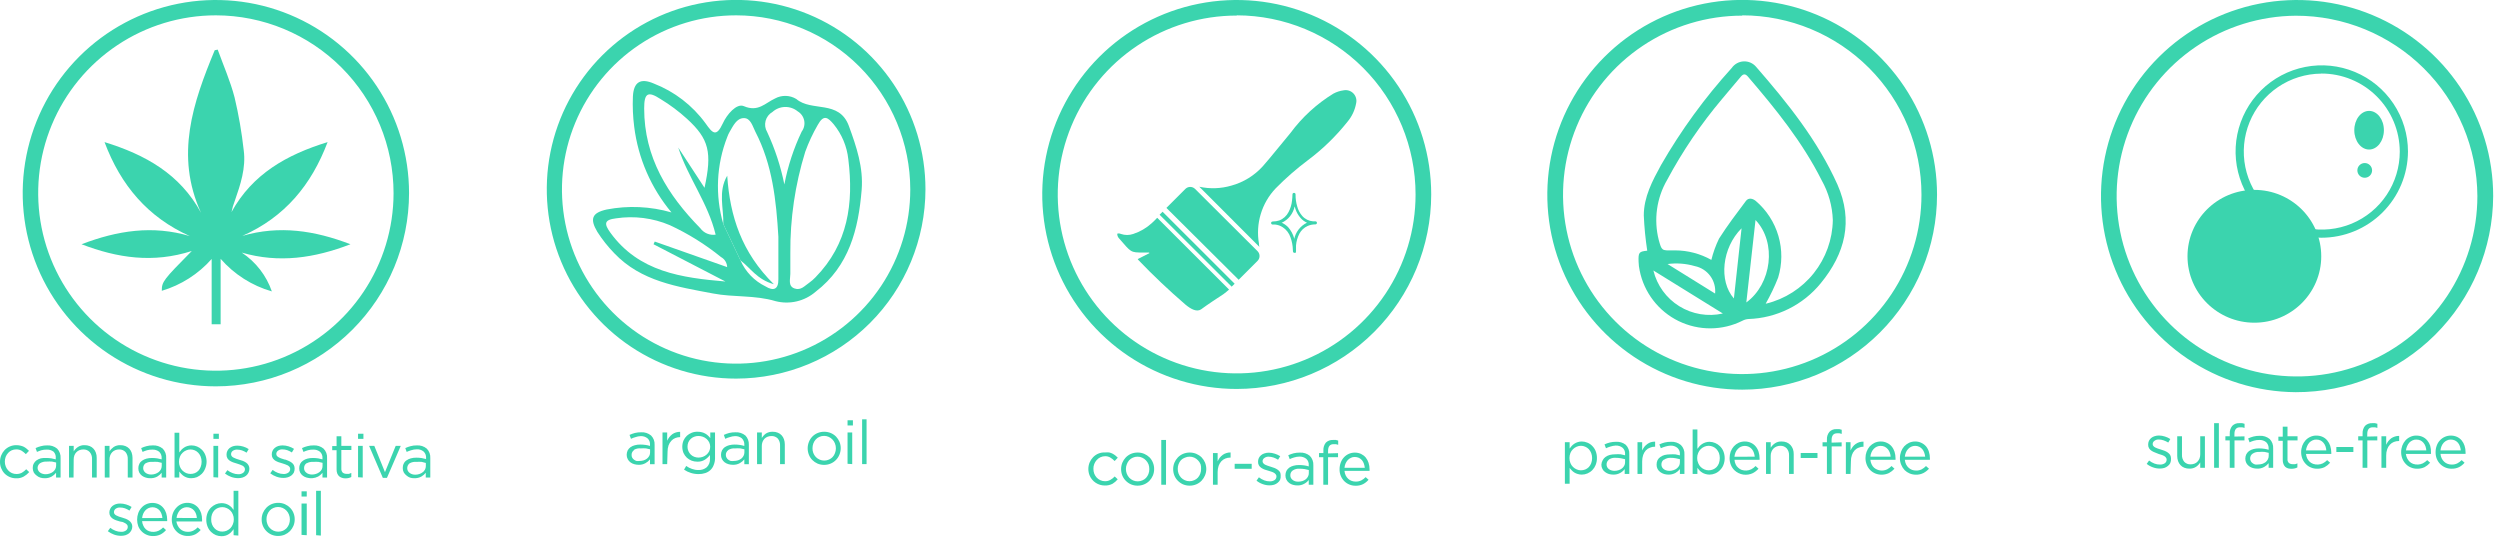 <svg xmlns="http://www.w3.org/2000/svg" width="326" height="70" viewBox="0 0 326 70" fill="none"><path d="M28.15 50.38C23.168 50.38 18.298 48.903 14.155 46.135C10.013 43.367 6.784 39.433 4.877 34.83C2.971 30.227 2.472 25.162 3.444 20.276C4.416 15.389 6.815 10.901 10.338 7.378C13.861 3.855 18.349 1.456 23.236 0.484C28.122 -0.488 33.187 0.011 37.79 1.917C42.393 3.824 46.327 7.053 49.095 11.195C51.863 15.338 53.34 20.208 53.34 25.19C53.332 31.868 50.675 38.271 45.953 42.993C41.231 47.716 34.828 50.372 28.15 50.38ZM28.15 2C23.568 2 19.089 3.358 15.28 5.903C11.47 8.449 8.5 12.066 6.746 16.299C4.991 20.531 4.531 25.189 5.424 29.683C6.316 34.177 8.521 38.305 11.759 41.547C14.998 44.788 19.124 46.996 23.617 47.892C28.111 48.789 32.769 48.333 37.003 46.582C41.237 44.831 44.857 41.865 47.405 38.057C49.954 34.249 51.316 29.772 51.32 25.19C51.317 19.044 48.876 13.15 44.532 8.802C40.188 4.454 34.296 2.008 28.15 2Z" fill="#3BD4AE"></path><path d="M45.7 31.85C41.04 30.06 36.43 29.35 31.6 30.76C37.12 28.32 40.6 24.14 42.72 18.53C37.39 20.17 32.92 22.69 30.19 27.65C30.285 27.158 30.426 26.676 30.61 26.21C31.36 24.06 32.09 21.89 31.78 19.58C31.524 17.268 31.126 14.974 30.59 12.71C30.04 10.59 29.14 8.55 28.39 6.47L28 6.55C25.17 13.38 22.79 20.25 26.21 27.74C23.46 22.68 18.95 20.17 13.63 18.53C15.75 24.17 19.27 28.33 24.76 30.79C19.92 29.34 15.31 30.06 10.63 31.85C15.33 33.65 19.96 34.35 25.01 32.73C21.31 36.48 21.09 36.73 21.1 37.92C23.612 37.172 25.864 35.735 27.6 33.77V42.28H28.77V33.75C30.541 35.78 32.861 37.256 35.45 38C34.733 35.929 33.356 34.152 31.53 32.94C36.38 34.35 41 33.66 45.7 31.85Z" fill="#3BD4AE"></path><path d="M3.1 62.14C2.795 62.309 2.448 62.389 2.1 62.37C1.811 62.372 1.525 62.314 1.26 62.2C1.005 62.088 0.774 61.929 0.58 61.73C0.199 61.32 -0.009 60.779 -0 60.22C-0.002 59.932 0.052 59.647 0.16 59.38C0.263 59.125 0.412 58.891 0.6 58.69C0.794 58.491 1.025 58.332 1.28 58.22C1.545 58.106 1.831 58.048 2.12 58.05C2.302 58.048 2.483 58.068 2.66 58.11C2.812 58.143 2.959 58.194 3.1 58.26C3.227 58.328 3.348 58.409 3.46 58.5C3.573 58.589 3.68 58.686 3.78 58.79L3.37 59.22C3.207 59.054 3.025 58.906 2.83 58.78C2.611 58.655 2.362 58.593 2.11 58.6C1.91 58.598 1.712 58.639 1.53 58.72C1.352 58.8 1.192 58.916 1.06 59.06C0.923 59.209 0.815 59.382 0.74 59.57C0.668 59.772 0.631 59.985 0.63 60.2C0.629 60.416 0.67 60.63 0.75 60.83C0.82 61.02 0.929 61.194 1.07 61.34C1.203 61.489 1.367 61.608 1.55 61.69C1.739 61.772 1.944 61.813 2.15 61.81C2.397 61.813 2.641 61.755 2.86 61.64C3.066 61.516 3.254 61.365 3.42 61.19L3.81 61.56C3.607 61.791 3.367 61.987 3.1 62.14Z" fill="#3BD4AE"></path><path d="M5.41 58.71C5.208 58.77 5.011 58.844 4.82 58.93L4.64 58.43C4.864 58.323 5.099 58.239 5.34 58.18C5.6 58.108 5.87 58.074 6.14 58.08C6.614 58.048 7.082 58.199 7.45 58.5C7.608 58.665 7.73 58.862 7.808 59.077C7.885 59.292 7.917 59.522 7.9 59.75V62.27H7.31V61.65C7.149 61.852 6.953 62.021 6.73 62.15C6.45 62.299 6.136 62.371 5.82 62.36C5.627 62.364 5.434 62.337 5.25 62.28C5.069 62.221 4.902 62.126 4.76 62C4.612 61.894 4.489 61.758 4.4 61.6C4.313 61.422 4.269 61.227 4.27 61.03C4.263 60.829 4.308 60.629 4.4 60.45C4.486 60.284 4.609 60.141 4.76 60.03C4.931 59.914 5.12 59.826 5.32 59.77C5.543 59.725 5.772 59.708 6 59.72C6.234 59.719 6.468 59.736 6.7 59.77C6.892 59.803 7.082 59.846 7.27 59.9V59.76C7.287 59.607 7.272 59.453 7.226 59.306C7.179 59.16 7.102 59.025 7 58.91C6.741 58.708 6.417 58.609 6.09 58.63C5.86 58.623 5.631 58.65 5.41 58.71ZM5.21 60.41C5.118 60.479 5.042 60.568 4.989 60.67C4.935 60.772 4.905 60.885 4.9 61C4.896 61.123 4.927 61.244 4.99 61.35C5.041 61.453 5.116 61.543 5.21 61.61C5.311 61.688 5.427 61.746 5.55 61.78C5.676 61.821 5.807 61.841 5.94 61.84C6.124 61.841 6.306 61.811 6.48 61.75C6.638 61.698 6.787 61.62 6.92 61.52C7.038 61.423 7.136 61.304 7.21 61.17C7.281 61.031 7.319 60.877 7.32 60.72V60.31L6.79 60.19C6.563 60.173 6.336 60.173 6.11 60.19C5.794 60.169 5.48 60.245 5.21 60.41Z" fill="#3BD4AE"></path><path d="M9.59 62.27H9V58.14H9.61V58.86C9.751 58.633 9.938 58.439 10.16 58.29C10.417 58.12 10.722 58.035 11.03 58.05C11.259 58.047 11.486 58.087 11.7 58.17C11.887 58.244 12.055 58.361 12.19 58.51C12.329 58.659 12.435 58.837 12.5 59.03C12.579 59.248 12.616 59.478 12.61 59.71V62.27H12V59.86C12.02 59.529 11.912 59.204 11.7 58.95C11.593 58.833 11.461 58.742 11.314 58.684C11.166 58.625 11.008 58.6 10.85 58.61C10.682 58.609 10.516 58.639 10.36 58.7C10.21 58.761 10.073 58.853 9.96 58.97C9.845 59.087 9.757 59.226 9.7 59.38C9.639 59.55 9.608 59.729 9.61 59.91L9.59 62.27Z" fill="#3BD4AE"></path><path d="M14.28 62.27H13.66V58.14H14.28V58.86C14.42 58.636 14.604 58.443 14.82 58.29C15.081 58.121 15.389 58.037 15.7 58.05C15.925 58.045 16.15 58.086 16.36 58.17C16.55 58.244 16.721 58.36 16.86 58.51C16.999 58.659 17.104 58.837 17.17 59.03C17.243 59.249 17.28 59.479 17.28 59.71V62.27H16.66V59.86C16.678 59.531 16.575 59.207 16.37 58.95C16.262 58.833 16.13 58.742 15.983 58.684C15.836 58.625 15.678 58.6 15.52 58.61C15.352 58.608 15.186 58.639 15.03 58.7C14.878 58.759 14.741 58.851 14.63 58.97C14.515 59.087 14.426 59.226 14.37 59.38C14.308 59.55 14.278 59.729 14.28 59.91V62.27Z" fill="#3BD4AE"></path><path d="M19.18 58.71C18.978 58.768 18.781 58.842 18.59 58.93L18.41 58.43C18.631 58.325 18.862 58.241 19.1 58.18C19.364 58.109 19.636 58.075 19.91 58.08C20.384 58.048 20.852 58.199 21.22 58.5C21.378 58.665 21.5 58.862 21.578 59.077C21.655 59.292 21.687 59.522 21.67 59.75V62.27H21.08V61.65C20.919 61.852 20.723 62.021 20.5 62.15C20.217 62.3 19.899 62.372 19.58 62.36C19.39 62.364 19.201 62.337 19.02 62.28C18.84 62.231 18.671 62.15 18.52 62.04C18.378 61.931 18.259 61.795 18.17 61.64C18.079 61.464 18.034 61.268 18.04 61.07C18.033 60.869 18.078 60.669 18.17 60.49C18.248 60.319 18.373 60.173 18.53 60.07C18.701 59.954 18.89 59.866 19.09 59.81C19.325 59.748 19.567 59.718 19.81 59.72C20.041 59.719 20.271 59.736 20.5 59.77C20.695 59.803 20.889 59.846 21.08 59.9V59.76C21.091 59.604 21.068 59.447 21.012 59.3C20.957 59.153 20.871 59.02 20.76 58.91C20.501 58.708 20.177 58.609 19.85 58.63C19.624 58.624 19.398 58.651 19.18 58.71ZM18.98 60.41C18.882 60.483 18.804 60.579 18.75 60.688C18.696 60.798 18.669 60.918 18.67 61.04C18.666 61.163 18.697 61.284 18.76 61.39C18.811 61.493 18.886 61.583 18.98 61.65C19.078 61.727 19.19 61.784 19.31 61.82C19.439 61.86 19.574 61.88 19.71 61.88C19.894 61.881 20.076 61.851 20.25 61.79C20.407 61.736 20.555 61.658 20.69 61.56C20.808 61.463 20.906 61.344 20.98 61.21C21.051 61.071 21.089 60.916 21.09 60.76V60.35L20.56 60.23C20.333 60.213 20.106 60.213 19.88 60.23C19.575 60.201 19.268 60.263 19 60.41H18.98Z" fill="#3BD4AE"></path><path d="M26.75 61.11C26.651 61.364 26.501 61.596 26.31 61.79C26.126 61.969 25.913 62.114 25.68 62.22C25.444 62.311 25.193 62.358 24.94 62.36C24.764 62.363 24.588 62.34 24.42 62.29C24.273 62.243 24.132 62.179 24 62.1C23.875 62.021 23.761 61.927 23.66 61.82C23.555 61.716 23.462 61.602 23.38 61.48V62.27H22.76V56.43H23.38V59C23.464 58.877 23.558 58.76 23.66 58.65C23.765 58.54 23.882 58.443 24.01 58.36C24.142 58.272 24.287 58.204 24.44 58.16C24.608 58.107 24.783 58.08 24.96 58.08C25.212 58.078 25.463 58.127 25.696 58.223C25.93 58.319 26.142 58.461 26.32 58.64C26.515 58.833 26.668 59.065 26.77 59.32C26.885 59.609 26.943 59.919 26.94 60.23C26.934 60.533 26.869 60.832 26.75 61.11ZM26.17 59.55C26.099 59.365 25.994 59.196 25.86 59.05C25.728 58.908 25.568 58.796 25.39 58.72C25.212 58.647 25.022 58.61 24.83 58.61C24.64 58.609 24.452 58.65 24.28 58.73C24.099 58.802 23.936 58.911 23.8 59.05C23.65 59.189 23.534 59.36 23.46 59.55C23.378 59.757 23.337 59.978 23.34 60.2C23.337 60.426 23.378 60.65 23.46 60.86C23.534 61.053 23.65 61.227 23.8 61.37C23.941 61.502 24.103 61.611 24.28 61.69C24.454 61.762 24.641 61.799 24.83 61.8C25.024 61.803 25.218 61.769 25.4 61.7C25.58 61.627 25.742 61.516 25.875 61.375C26.008 61.233 26.108 61.064 26.17 60.88C26.33 60.451 26.33 59.979 26.17 59.55Z" fill="#3BD4AE"></path><path d="M27.83 57.23V56.56H28.54V57.23H27.83ZM27.83 62.23V58.14H28.45V62.27L27.83 62.23Z" fill="#3BD4AE"></path><path d="M32.4 61.64C32.326 61.791 32.22 61.924 32.09 62.03C31.954 62.139 31.797 62.221 31.63 62.27C31.442 62.328 31.246 62.355 31.05 62.35C30.74 62.35 30.432 62.295 30.14 62.19C29.852 62.086 29.582 61.937 29.34 61.75L29.65 61.31C29.861 61.476 30.097 61.608 30.35 61.7C30.583 61.791 30.83 61.838 31.08 61.84C31.301 61.85 31.519 61.787 31.7 61.66C31.776 61.606 31.838 61.534 31.88 61.45C31.922 61.366 31.942 61.274 31.94 61.18C31.942 61.085 31.91 60.993 31.85 60.92C31.79 60.836 31.711 60.767 31.62 60.72C31.515 60.662 31.404 60.615 31.29 60.58C31.163 60.529 31.032 60.486 30.9 60.45C30.737 60.409 30.577 60.359 30.42 60.3C30.267 60.244 30.119 60.174 29.98 60.09C29.852 60.007 29.743 59.898 29.66 59.77C29.576 59.624 29.534 59.458 29.54 59.29C29.535 59.124 29.57 58.96 29.64 58.81C29.71 58.665 29.809 58.536 29.93 58.43C30.066 58.327 30.218 58.246 30.38 58.19C30.562 58.137 30.75 58.11 30.94 58.11C31.204 58.111 31.467 58.151 31.72 58.23C31.971 58.305 32.21 58.416 32.43 58.56L32.15 59.03C31.962 58.906 31.761 58.806 31.55 58.73C31.35 58.664 31.14 58.63 30.93 58.63C30.719 58.616 30.511 58.676 30.34 58.8C30.274 58.85 30.22 58.915 30.183 58.99C30.147 59.065 30.129 59.147 30.13 59.23C30.129 59.325 30.161 59.416 30.22 59.49C30.281 59.568 30.36 59.629 30.45 59.67C30.559 59.73 30.672 59.78 30.79 59.82L31.19 59.95L31.67 60.1C31.821 60.161 31.965 60.238 32.1 60.33C32.223 60.416 32.326 60.529 32.4 60.66C32.484 60.802 32.526 60.965 32.52 61.13C32.521 61.307 32.48 61.482 32.4 61.64Z" fill="#3BD4AE"></path><path d="M38.31 61.64C38.229 61.778 38.124 61.9 38 62C37.859 62.107 37.699 62.189 37.53 62.24C37.342 62.298 37.146 62.325 36.95 62.32C36.643 62.321 36.338 62.266 36.05 62.16C35.758 62.058 35.484 61.91 35.24 61.72L35.55 61.28C35.764 61.442 35.999 61.573 36.25 61.67C36.483 61.76 36.73 61.807 36.98 61.81C37.201 61.82 37.419 61.757 37.6 61.63C37.676 61.576 37.738 61.504 37.78 61.42C37.822 61.336 37.842 61.244 37.84 61.15C37.84 61.057 37.813 60.966 37.76 60.89C37.695 60.811 37.617 60.743 37.53 60.69C37.423 60.636 37.313 60.589 37.2 60.55L36.81 60.42L36.32 60.27C36.167 60.214 36.019 60.144 35.88 60.06C35.754 59.974 35.645 59.866 35.56 59.74C35.476 59.594 35.434 59.428 35.44 59.26C35.435 59.094 35.469 58.93 35.54 58.78C35.61 58.633 35.713 58.503 35.84 58.4C35.971 58.295 36.12 58.214 36.28 58.16C36.465 58.107 36.657 58.08 36.85 58.08C37.111 58.082 37.37 58.122 37.62 58.2C37.873 58.278 38.115 58.389 38.34 58.53L38.06 59C37.868 58.878 37.663 58.778 37.45 58.7C37.25 58.634 37.04 58.6 36.83 58.6C36.622 58.586 36.416 58.646 36.25 58.77C36.18 58.818 36.124 58.882 36.086 58.957C36.047 59.032 36.028 59.116 36.03 59.2C36.029 59.294 36.061 59.386 36.12 59.46C36.187 59.535 36.269 59.597 36.36 59.64C36.468 59.702 36.582 59.752 36.7 59.79L37.1 59.92C37.26 59.92 37.41 60.02 37.57 60.07C37.722 60.129 37.866 60.206 38 60.3C38.125 60.387 38.231 60.499 38.31 60.63C38.384 60.775 38.422 60.937 38.42 61.1C38.424 61.286 38.386 61.47 38.31 61.64Z" fill="#3BD4AE"></path><path d="M40.16 58.71C39.958 58.768 39.761 58.842 39.57 58.93L39.38 58.43C39.604 58.323 39.839 58.239 40.08 58.18C40.344 58.107 40.617 58.074 40.89 58.08C41.361 58.049 41.826 58.199 42.19 58.5C42.352 58.663 42.477 58.859 42.556 59.075C42.636 59.291 42.668 59.521 42.65 59.75V62.27H42.05V61.65C41.892 61.854 41.695 62.024 41.47 62.15C41.014 62.379 40.489 62.426 40 62.28C39.819 62.233 39.65 62.151 39.5 62.04C39.355 61.934 39.236 61.797 39.15 61.64C39.059 61.464 39.014 61.268 39.02 61.07C39.015 60.87 39.056 60.672 39.14 60.49C39.227 60.322 39.354 60.177 39.51 60.07C39.679 59.95 39.869 59.862 40.07 59.81C40.301 59.747 40.54 59.717 40.78 59.72C41.014 59.719 41.248 59.736 41.48 59.77C41.672 59.802 41.863 59.845 42.05 59.9V59.76C42.064 59.603 42.042 59.446 41.987 59.299C41.931 59.151 41.844 59.019 41.73 58.91C41.471 58.708 41.147 58.609 40.82 58.63C40.597 58.624 40.375 58.651 40.16 58.71ZM39.96 60.41C39.861 60.482 39.781 60.577 39.727 60.687C39.673 60.796 39.646 60.918 39.65 61.04C39.643 61.162 39.671 61.283 39.73 61.39C39.784 61.494 39.863 61.583 39.96 61.65C40.056 61.73 40.169 61.788 40.29 61.82C40.416 61.86 40.548 61.88 40.68 61.88C40.864 61.882 41.047 61.851 41.22 61.79C41.379 61.74 41.528 61.662 41.66 61.56C41.781 61.463 41.883 61.344 41.96 61.21C42.028 61.07 42.062 60.916 42.06 60.76V60.35L41.53 60.23C41.304 60.213 41.076 60.213 40.85 60.23C40.555 60.205 40.259 60.267 40 60.41H39.96Z" fill="#3BD4AE"></path><path d="M44.51 61.1C44.502 61.198 44.514 61.297 44.547 61.39C44.58 61.483 44.632 61.569 44.7 61.64C44.848 61.746 45.028 61.799 45.21 61.79C45.31 61.8 45.41 61.8 45.51 61.79C45.613 61.76 45.714 61.719 45.81 61.67V62.2C45.703 62.258 45.588 62.302 45.47 62.33C45.336 62.363 45.198 62.38 45.06 62.38C44.904 62.383 44.748 62.359 44.6 62.31C44.464 62.27 44.338 62.202 44.23 62.11C44.119 62.012 44.033 61.888 43.98 61.75C43.916 61.577 43.885 61.394 43.89 61.21V58.71H43.32V58.17H43.89V56.89H44.51V58.14H45.82V58.68H44.51V61.1Z" fill="#3BD4AE"></path><path d="M46.69 57.23V56.56H47.39V57.23H46.69ZM46.69 62.23V58.14H47.3V62.27L46.69 62.23Z" fill="#3BD4AE"></path><path d="M51.6 58.14H52.26L50.46 62.31H49.92L48.13 58.14H48.81L50.2 61.57L51.6 58.14Z" fill="#3BD4AE"></path><path d="M53.62 58.71C53.418 58.768 53.221 58.842 53.03 58.93L52.85 58.43C53.071 58.325 53.302 58.241 53.54 58.18C53.804 58.109 54.076 58.075 54.35 58.08C54.821 58.047 55.287 58.197 55.65 58.5C55.812 58.663 55.937 58.859 56.016 59.075C56.095 59.291 56.127 59.521 56.11 59.75V62.27H55.52V61.65C55.359 61.852 55.163 62.021 54.94 62.15C54.657 62.3 54.34 62.372 54.02 62.36C53.83 62.364 53.641 62.337 53.46 62.28C53.29 62.216 53.134 62.121 53 62C52.858 61.891 52.739 61.755 52.65 61.6C52.559 61.424 52.514 61.228 52.52 61.03C52.513 60.829 52.558 60.629 52.65 60.45C52.728 60.279 52.853 60.133 53.01 60.03C53.18 59.912 53.37 59.824 53.57 59.77C53.805 59.708 54.047 59.678 54.29 59.68C54.521 59.679 54.751 59.696 54.98 59.73C55.175 59.763 55.369 59.806 55.56 59.86V59.72C55.571 59.563 55.548 59.405 55.491 59.258C55.434 59.111 55.344 58.978 55.23 58.87C54.976 58.666 54.654 58.566 54.33 58.59C54.088 58.593 53.849 58.633 53.62 58.71ZM53.42 60.41C53.27 60.523 53.165 60.685 53.123 60.868C53.081 61.051 53.105 61.243 53.19 61.41C53.247 61.512 53.326 61.6 53.42 61.67C53.518 61.747 53.63 61.804 53.75 61.84C53.879 61.88 54.014 61.9 54.15 61.9C54.334 61.901 54.516 61.871 54.69 61.81C54.845 61.758 54.99 61.68 55.12 61.58C55.243 61.486 55.346 61.367 55.42 61.23C55.491 61.091 55.529 60.937 55.53 60.78V60.37L55 60.23C54.77 60.213 54.539 60.213 54.31 60.23C54.002 60.198 53.691 60.261 53.42 60.41Z" fill="#3BD4AE"></path><path d="M17.13 69.16C17.052 69.309 16.947 69.441 16.82 69.55C16.68 69.653 16.524 69.734 16.36 69.79C16.172 69.847 15.976 69.874 15.78 69.87C15.469 69.87 15.161 69.815 14.87 69.71C14.579 69.604 14.307 69.456 14.06 69.27L14.38 68.83C14.591 68.996 14.827 69.128 15.08 69.22C15.313 69.308 15.56 69.353 15.81 69.35C16.026 69.361 16.24 69.301 16.42 69.18C16.496 69.126 16.558 69.054 16.6 68.97C16.642 68.886 16.662 68.794 16.66 68.7C16.666 68.606 16.637 68.514 16.58 68.44C16.517 68.359 16.439 68.29 16.35 68.24L16 68.07L15.63 68L15.15 67.85C14.996 67.796 14.848 67.726 14.71 67.64C14.584 67.554 14.475 67.446 14.39 67.32C14.302 67.175 14.257 67.009 14.26 66.84C14.258 66.674 14.296 66.509 14.37 66.36C14.434 66.212 14.534 66.081 14.66 65.98C14.795 65.875 14.947 65.793 15.11 65.74C15.29 65.682 15.48 65.655 15.67 65.66C15.934 65.661 16.197 65.701 16.45 65.78C16.701 65.855 16.94 65.966 17.16 66.11L16.88 66.58C16.692 66.456 16.491 66.356 16.28 66.28C16.079 66.214 15.87 66.18 15.66 66.18C15.449 66.166 15.24 66.226 15.07 66.35C15.003 66.4 14.95 66.465 14.913 66.54C14.877 66.615 14.858 66.697 14.86 66.78C14.854 66.87 14.882 66.96 14.94 67.03C15.003 67.112 15.086 67.177 15.18 67.22C15.288 67.28 15.402 67.33 15.52 67.37L15.92 67.49L16.4 67.65C16.549 67.709 16.69 67.786 16.82 67.88C16.945 67.967 17.051 68.079 17.13 68.21C17.215 68.352 17.257 68.515 17.25 68.68C17.246 68.847 17.205 69.011 17.13 69.16Z" fill="#3BD4AE"></path><path d="M18.69 68.55C18.761 68.72 18.866 68.874 19 69C19.128 69.118 19.277 69.209 19.44 69.27C19.853 69.411 20.305 69.386 20.7 69.2C20.914 69.097 21.108 68.954 21.27 68.78L21.65 69.12C21.452 69.353 21.211 69.547 20.94 69.69C20.628 69.84 20.285 69.912 19.94 69.9C19.665 69.904 19.392 69.849 19.14 69.74C18.893 69.639 18.668 69.489 18.48 69.3C18.285 69.107 18.132 68.875 18.03 68.62C17.83 68.064 17.83 67.456 18.03 66.9C18.122 66.644 18.264 66.409 18.45 66.21C18.62 66.013 18.832 65.856 19.07 65.75C19.322 65.637 19.594 65.579 19.87 65.58C20.152 65.578 20.432 65.636 20.69 65.75C20.922 65.86 21.127 66.021 21.29 66.22C21.461 66.426 21.59 66.664 21.67 66.92C21.755 67.195 21.799 67.482 21.8 67.77V67.86C21.8 67.86 21.8 67.93 21.8 67.96H18.53C18.544 68.165 18.598 68.366 18.69 68.55ZM21.18 67.55C21.161 67.366 21.121 67.185 21.06 67.01C21.001 66.848 20.916 66.696 20.81 66.56C20.697 66.435 20.561 66.333 20.41 66.26C20.245 66.184 20.066 66.145 19.885 66.145C19.704 66.145 19.525 66.184 19.36 66.26C19.209 66.33 19.073 66.428 18.96 66.55C18.837 66.681 18.739 66.834 18.67 67C18.596 67.179 18.549 67.368 18.53 67.56L21.18 67.55Z" fill="#3BD4AE"></path><path d="M23.18 68.55C23.264 68.714 23.376 68.863 23.51 68.99C23.64 69.11 23.793 69.202 23.96 69.26C24.127 69.32 24.303 69.351 24.48 69.35C24.736 69.359 24.99 69.304 25.22 69.19C25.43 69.084 25.619 68.942 25.78 68.77L26.17 69.11C25.969 69.341 25.729 69.534 25.46 69.68C25.148 69.829 24.805 69.901 24.46 69.89C24.185 69.892 23.913 69.838 23.66 69.73C23.414 69.632 23.192 69.482 23.01 69.29C22.815 69.097 22.662 68.865 22.56 68.61C22.346 68.056 22.346 67.444 22.56 66.89C22.661 66.634 22.81 66.4 23 66.2C23.18 66 23.401 65.841 23.648 65.732C23.894 65.624 24.161 65.568 24.43 65.57C24.709 65.567 24.986 65.625 25.24 65.74C25.474 65.853 25.681 66.013 25.85 66.21C26.017 66.419 26.146 66.656 26.23 66.91C26.312 67.186 26.352 67.472 26.35 67.76V68H23C23.029 68.192 23.09 68.378 23.18 68.55ZM25.67 67.55C25.66 67.366 25.622 67.184 25.56 67.01C25.502 66.845 25.413 66.693 25.3 66.56C25.189 66.433 25.053 66.331 24.9 66.26C24.733 66.176 24.547 66.135 24.36 66.14C24.187 66.14 24.017 66.177 23.86 66.25C23.706 66.32 23.567 66.418 23.45 66.54C23.212 66.824 23.062 67.172 23.02 67.54L25.67 67.55Z" fill="#3BD4AE"></path><path d="M30.46 69.79V69C30.378 69.125 30.284 69.242 30.18 69.35C30.08 69.468 29.962 69.57 29.83 69.65C29.698 69.739 29.552 69.806 29.4 69.85C29.231 69.9 29.056 69.924 28.88 69.92C28.63 69.918 28.383 69.871 28.15 69.78C27.917 69.678 27.703 69.536 27.52 69.36C27.325 69.167 27.171 68.935 27.07 68.68C26.953 68.391 26.895 68.082 26.9 67.77C26.896 67.459 26.954 67.149 27.07 66.86C27.171 66.605 27.325 66.373 27.52 66.18C27.703 66.004 27.917 65.862 28.15 65.76C28.381 65.662 28.629 65.611 28.88 65.61C29.059 65.607 29.238 65.63 29.41 65.68C29.56 65.725 29.705 65.789 29.84 65.87C29.965 65.952 30.082 66.046 30.19 66.15C30.288 66.256 30.378 66.37 30.46 66.49V64H31.08V69.84L30.46 69.79ZM30.36 67.07C30.286 66.882 30.173 66.712 30.03 66.57C29.894 66.431 29.73 66.322 29.55 66.25C29.373 66.171 29.183 66.13 28.99 66.13C28.794 66.131 28.601 66.168 28.42 66.24C28.246 66.309 28.089 66.415 27.96 66.55C27.824 66.694 27.718 66.864 27.65 67.05C27.57 67.264 27.533 67.492 27.54 67.72C27.532 67.945 27.569 68.169 27.65 68.38C27.72 68.57 27.829 68.744 27.97 68.89C28.098 69.028 28.255 69.138 28.43 69.21C28.606 69.287 28.797 69.324 28.99 69.32C29.181 69.318 29.371 69.281 29.55 69.21C29.726 69.131 29.889 69.022 30.03 68.89C30.173 68.744 30.286 68.571 30.36 68.38C30.45 68.172 30.494 67.947 30.49 67.72C30.494 67.496 30.45 67.275 30.36 67.07Z" fill="#3BD4AE"></path><path d="M38.27 68.56C38.163 68.815 38.01 69.049 37.82 69.25C37.62 69.447 37.386 69.606 37.13 69.72C36.854 69.833 36.558 69.891 36.26 69.89C35.968 69.892 35.679 69.834 35.41 69.72C35.155 69.608 34.924 69.449 34.73 69.25C34.533 69.051 34.379 68.815 34.274 68.556C34.169 68.297 34.117 68.019 34.12 67.74C34.118 67.452 34.172 67.167 34.28 66.9C34.387 66.645 34.539 66.411 34.73 66.21C34.924 66.011 35.155 65.852 35.41 65.74C35.686 65.626 35.981 65.568 36.28 65.57C36.575 65.568 36.867 65.626 37.14 65.74C37.394 65.852 37.625 66.011 37.82 66.21C38.015 66.403 38.168 66.635 38.27 66.89C38.378 67.153 38.433 67.435 38.43 67.72C38.433 68.008 38.378 68.293 38.27 68.56ZM37.68 67.1C37.608 66.91 37.499 66.737 37.36 66.59C37.221 66.443 37.054 66.324 36.87 66.24C36.677 66.156 36.47 66.112 36.26 66.11C36.05 66.11 35.842 66.155 35.65 66.24C35.465 66.314 35.301 66.431 35.17 66.58C34.892 66.894 34.742 67.301 34.75 67.72C34.749 67.936 34.79 68.15 34.87 68.35C34.936 68.542 35.046 68.716 35.19 68.86C35.33 69.008 35.499 69.127 35.686 69.207C35.874 69.288 36.076 69.33 36.28 69.33C36.492 69.332 36.703 69.291 36.9 69.21C37.077 69.124 37.239 69.009 37.38 68.87C37.512 68.719 37.617 68.547 37.69 68.36C37.764 68.158 37.801 67.945 37.8 67.73C37.801 67.514 37.76 67.3 37.68 67.1Z" fill="#3BD4AE"></path><path d="M39.32 64.75V64.07H40V64.75H39.32ZM39.32 69.75V65.66H40V69.79L39.32 69.75Z" fill="#3BD4AE"></path><path d="M41.22 69.79V64H41.84V69.84L41.22 69.79Z" fill="#3BD4AE"></path><path d="M82.87 57C82.666 57.054 82.469 57.128 82.28 57.22L82.09 56.71C82.316 56.608 82.55 56.524 82.79 56.46C83.055 56.396 83.327 56.366 83.6 56.37C84.071 56.339 84.536 56.489 84.9 56.79C85.057 56.948 85.179 57.138 85.259 57.346C85.338 57.554 85.372 57.777 85.36 58V60.53H84.76V59.9C84.601 60.1 84.404 60.267 84.18 60.39C83.903 60.548 83.588 60.624 83.27 60.61C83.081 60.609 82.892 60.582 82.71 60.53C82.529 60.483 82.36 60.401 82.21 60.29C82.065 60.18 81.945 60.041 81.86 59.88C81.765 59.705 81.716 59.509 81.72 59.31C81.72 59.109 81.765 58.911 81.85 58.73C81.942 58.566 82.068 58.422 82.22 58.31C82.39 58.193 82.58 58.109 82.78 58.06C83.011 57.997 83.25 57.967 83.49 57.97C83.724 57.969 83.958 57.986 84.19 58.02C84.383 58.047 84.574 58.09 84.76 58.15V58C84.776 57.845 84.755 57.688 84.7 57.542C84.644 57.396 84.555 57.265 84.44 57.16C84.183 56.955 83.859 56.852 83.53 56.87C83.305 56.88 83.082 56.924 82.87 57ZM82.67 58.7C82.569 58.77 82.488 58.865 82.434 58.975C82.38 59.085 82.354 59.207 82.36 59.33C82.354 59.452 82.382 59.573 82.44 59.68C82.497 59.782 82.576 59.871 82.67 59.94C82.768 60.017 82.88 60.074 83 60.11C83.129 60.126 83.26 60.126 83.39 60.11C83.573 60.109 83.755 60.082 83.93 60.03C84.089 59.98 84.238 59.902 84.37 59.8C84.493 59.702 84.595 59.579 84.67 59.44C84.74 59.301 84.775 59.146 84.77 58.99V58.59L84.24 58.47C84.014 58.453 83.786 58.453 83.56 58.47C83.251 58.435 82.938 58.501 82.67 58.66V58.7Z" fill="#3BD4AE"></path><path d="M87 60.52H86.39V56.39H87V57.47C87.077 57.299 87.174 57.138 87.29 56.99C87.401 56.852 87.529 56.728 87.67 56.62C87.812 56.518 87.971 56.44 88.14 56.39C88.317 56.333 88.503 56.306 88.69 56.31V57C88.474 56.999 88.26 57.04 88.06 57.12C87.86 57.197 87.682 57.321 87.54 57.48C87.383 57.652 87.261 57.852 87.18 58.07C87.093 58.335 87.049 58.611 87.05 58.89L87 60.52Z" fill="#3BD4AE"></path><path d="M93.05 60.68C92.958 60.921 92.81 61.136 92.62 61.31C92.43 61.483 92.205 61.612 91.96 61.69C91.679 61.782 91.385 61.825 91.09 61.82C90.751 61.822 90.413 61.771 90.09 61.67C89.773 61.574 89.472 61.429 89.2 61.24L89.48 60.76C89.712 60.927 89.969 61.059 90.24 61.15C90.506 61.247 90.787 61.295 91.07 61.29C91.471 61.313 91.864 61.18 92.17 60.92C92.312 60.776 92.422 60.604 92.493 60.414C92.564 60.224 92.593 60.022 92.58 59.82V59.33C92.397 59.576 92.169 59.786 91.91 59.95C91.61 60.134 91.261 60.221 90.91 60.2C90.664 60.201 90.42 60.157 90.19 60.07C89.962 59.981 89.752 59.852 89.57 59.69C89.385 59.513 89.236 59.303 89.13 59.07C88.917 58.547 88.917 57.962 89.13 57.44C89.236 57.207 89.385 56.997 89.57 56.82C89.754 56.652 89.967 56.52 90.2 56.43C90.454 56.331 90.727 56.286 91 56.3C91.182 56.297 91.364 56.32 91.54 56.37C91.695 56.407 91.843 56.468 91.98 56.55C92.108 56.619 92.226 56.707 92.33 56.81C92.437 56.907 92.534 57.014 92.62 57.13V56.39H93.24V59.8C93.234 60.103 93.169 60.402 93.05 60.68ZM92.48 57.68C92.395 57.513 92.28 57.364 92.14 57.24C91.996 57.113 91.83 57.015 91.65 56.95C91.466 56.886 91.274 56.852 91.08 56.85C90.892 56.847 90.705 56.881 90.53 56.95C90.359 57.012 90.203 57.107 90.07 57.23C89.939 57.355 89.834 57.505 89.76 57.67C89.687 57.855 89.65 58.051 89.65 58.25C89.646 58.45 89.687 58.648 89.77 58.83C89.844 58.998 89.949 59.151 90.08 59.28C90.211 59.408 90.368 59.507 90.54 59.57C90.713 59.634 90.895 59.668 91.08 59.67C91.274 59.668 91.466 59.634 91.65 59.57C91.83 59.505 91.996 59.407 92.14 59.28C92.28 59.156 92.395 59.007 92.48 58.84C92.565 58.659 92.61 58.461 92.61 58.26C92.61 58.059 92.565 57.861 92.48 57.68Z" fill="#3BD4AE"></path><path d="M95.16 57C94.956 57.054 94.759 57.128 94.57 57.22L94.39 56.71C94.613 56.609 94.844 56.526 95.08 56.46C95.345 56.397 95.617 56.367 95.89 56.37C96.364 56.339 96.832 56.489 97.2 56.79C97.354 56.95 97.473 57.14 97.55 57.348C97.628 57.556 97.662 57.778 97.65 58V60.53H97.06V59.9C96.9 60.099 96.703 60.265 96.48 60.39C96.2 60.548 95.881 60.624 95.56 60.61C95.37 60.609 95.182 60.582 95 60.53C94.82 60.481 94.65 60.4 94.5 60.29C94.357 60.178 94.239 60.038 94.15 59.88C94.058 59.705 94.013 59.508 94.02 59.31C94.015 59.109 94.06 58.91 94.15 58.73C94.238 58.566 94.361 58.423 94.51 58.31C94.682 58.197 94.871 58.113 95.07 58.06C95.305 57.998 95.547 57.968 95.79 57.97C96.021 57.969 96.251 57.985 96.48 58.02C96.676 58.048 96.87 58.091 97.06 58.15V58C97.07 57.845 97.046 57.69 96.991 57.545C96.936 57.4 96.85 57.269 96.74 57.16C96.482 56.955 96.158 56.852 95.83 56.87C95.601 56.88 95.375 56.924 95.16 57ZM94.96 58.7C94.861 58.772 94.781 58.867 94.727 58.977C94.672 59.086 94.646 59.208 94.65 59.33C94.648 59.453 94.679 59.574 94.74 59.68C94.793 59.782 94.868 59.871 94.96 59.94C95.061 60.012 95.172 60.069 95.29 60.11C95.423 60.125 95.557 60.125 95.69 60.11C95.873 60.109 96.055 60.082 96.23 60.03C96.388 59.978 96.537 59.9 96.67 59.8C96.79 59.702 96.889 59.579 96.96 59.44C97.033 59.301 97.071 59.147 97.07 58.99V58.59L96.54 58.47C96.313 58.453 96.086 58.453 95.86 58.47C95.56 58.443 95.26 58.51 95 58.66L94.96 58.7Z" fill="#3BD4AE"></path><path d="M99.34 60.52H98.72V56.39H99.34V57.11C99.479 56.883 99.663 56.685 99.88 56.53C100.144 56.368 100.45 56.288 100.76 56.3C100.986 56.295 101.21 56.336 101.42 56.42C101.611 56.491 101.783 56.608 101.92 56.76C102.059 56.909 102.164 57.087 102.23 57.28C102.303 57.496 102.34 57.722 102.34 57.95V60.52H101.72V58.11C101.741 57.778 101.637 57.45 101.43 57.19C101.32 57.077 101.188 56.989 101.041 56.932C100.894 56.875 100.737 56.85 100.58 56.86C100.412 56.859 100.246 56.889 100.09 56.95C99.94 57.009 99.804 57.097 99.69 57.21C99.577 57.332 99.489 57.475 99.43 57.63C99.368 57.796 99.338 57.973 99.34 58.15V60.52Z" fill="#3BD4AE"></path><path d="M109.46 59.29C109.356 59.549 109.202 59.785 109.006 59.984C108.81 60.183 108.577 60.342 108.32 60.45C108.047 60.564 107.755 60.622 107.46 60.62C107.165 60.62 106.872 60.563 106.6 60.45C106.347 60.336 106.116 60.176 105.92 59.98C105.728 59.786 105.578 59.554 105.48 59.3C105.267 58.764 105.267 58.166 105.48 57.63C105.579 57.373 105.729 57.139 105.92 56.94C106.115 56.738 106.35 56.578 106.61 56.47C106.885 56.355 107.181 56.297 107.48 56.3C107.775 56.3 108.067 56.357 108.34 56.47C108.594 56.578 108.825 56.734 109.02 56.93C109.21 57.131 109.363 57.365 109.47 57.62C109.578 57.883 109.633 58.165 109.63 58.45C109.628 58.738 109.571 59.024 109.46 59.29ZM108.88 57.83C108.809 57.64 108.7 57.466 108.56 57.32C108.421 57.172 108.255 57.053 108.07 56.97C107.879 56.881 107.67 56.837 107.46 56.84C107.246 56.837 107.034 56.881 106.84 56.97C106.66 57.047 106.499 57.163 106.37 57.31C106.236 57.46 106.131 57.633 106.06 57.82C105.986 58.022 105.949 58.235 105.95 58.45C105.938 58.872 106.093 59.281 106.38 59.59C106.519 59.734 106.686 59.85 106.87 59.93C107.153 60.053 107.467 60.088 107.771 60.029C108.074 59.97 108.353 59.82 108.57 59.6C108.706 59.453 108.812 59.279 108.88 59.09C108.961 58.89 109.002 58.676 109 58.46C109.001 58.244 108.96 58.03 108.88 57.83Z" fill="#3BD4AE"></path><path d="M110.52 55.48V54.8H111.22V55.48H110.52ZM110.52 60.48V56.39H111.13V60.52L110.52 60.48Z" fill="#3BD4AE"></path><path d="M112.42 60.52V54.68H113V60.52H112.42Z" fill="#3BD4AE"></path><path d="M96 49.37C91.116 49.372 86.342 47.926 82.28 45.214C78.219 42.502 75.052 38.647 73.182 34.135C71.312 29.624 70.822 24.659 71.773 19.869C72.725 15.079 75.075 10.679 78.528 7.225C81.98 3.771 86.38 1.419 91.169 0.465C95.959 -0.488 100.924 2.5034e-05 105.436 1.868C109.948 3.737 113.805 6.901 116.518 10.962C119.232 15.022 120.68 19.796 120.68 24.68C120.672 31.224 118.069 37.498 113.443 42.126C108.817 46.754 102.544 49.359 96 49.37ZM96 2C91.507 1.998 87.115 3.329 83.379 5.823C79.643 8.318 76.731 11.864 75.01 16.015C73.29 20.165 72.84 24.732 73.716 29.138C74.592 33.544 76.755 37.592 79.931 40.768C83.108 43.945 87.156 46.108 91.562 46.984C95.968 47.86 100.535 47.41 104.685 45.689C108.835 43.969 112.382 41.057 114.877 37.321C117.371 33.585 118.702 29.192 118.7 24.7C118.692 18.682 116.298 12.913 112.042 8.657C107.787 4.402 102.018 2.008 96 2Z" fill="#3BD4AE"></path><path d="M87.56 27.7C84.901 24.52 83.214 20.643 82.7 16.53C82.533 15.227 82.476 13.912 82.53 12.6C82.62 10.68 83.53 10.15 85.25 10.89C87.95 11.938 90.293 13.739 92 16.08C92.91 17.37 93.4 17.94 94.26 16.08C94.78 14.93 96.05 13.44 96.99 13.84C98.87 14.65 99.77 13.44 101.07 12.84C101.497 12.608 101.978 12.493 102.464 12.505C102.95 12.518 103.424 12.657 103.84 12.91C105.84 14.62 109.42 12.98 110.69 16.42C111.69 19.15 112.6 21.85 112.36 24.76C111.94 29.87 110.73 34.69 106.36 38.04C105.652 38.652 104.807 39.084 103.896 39.298C102.985 39.513 102.036 39.503 101.13 39.27C98.44 38.46 95.67 38.79 92.98 38.27C88.33 37.39 83.61 36.7 80.11 33.03C79.277 32.174 78.533 31.236 77.89 30.23C76.89 28.54 77.18 27.75 79.11 27.32C81.917 26.777 84.813 26.907 87.56 27.7ZM96.56 33.96C97.213 35.442 98.372 36.644 99.83 37.35C100.83 37.97 101.52 37.78 101.5 36.41C101.5 34.56 101.5 32.71 101.5 30.87C101.22 26.16 100.73 21.48 98.5 17.18C98.14 16.48 97.89 15.37 96.97 15.4C96.05 15.43 95.61 16.4 95.14 17.2C95.019 17.407 94.919 17.624 94.84 17.85C93.415 21.479 93.233 25.477 94.32 29.22L96.56 33.96ZM103.06 33.02C103.06 33.92 103.06 34.82 103.06 35.71C103.06 36.38 102.73 37.3 103.59 37.61C104.45 37.92 104.93 37.26 105.52 36.87C105.81 36.661 106.081 36.427 106.33 36.17C110.59 31.82 111.33 26.5 110.62 20.76C110.439 19.087 109.775 17.502 108.71 16.2C107.98 15.35 107.43 14.85 106.64 16.28C105.99 17.403 105.441 18.581 105 19.8C103.679 24.074 103.024 28.526 103.06 33V33.02ZM91.87 24.49C92.87 19.88 92.48 18.14 89.58 15.49C88.519 14.524 87.367 13.663 86.14 12.92C84.47 11.83 84 12.15 84 14.14C84 20.52 87.06 25.42 91.32 29.76C91.545 30.069 91.85 30.31 92.203 30.458C92.555 30.606 92.941 30.655 93.32 30.6C92.32 26.45 89.71 23.16 88.44 19.24L91.87 24.49ZM94.82 34.83C94.812 34.561 94.735 34.298 94.594 34.068C94.454 33.838 94.256 33.649 94.02 33.52C91.974 31.862 89.73 30.465 87.34 29.36C85.133 28.424 82.71 28.116 80.34 28.47C78.74 28.66 78.77 29.2 79.6 30.35C83.32 35.47 88.9 36.22 94.6 36.71L85.22 31.85L85.38 31.5L94.82 34.83ZM102.28 24.05C102.737 21.667 103.496 19.351 104.54 17.16C104.692 16.957 104.8 16.724 104.856 16.477C104.913 16.23 104.917 15.973 104.868 15.724C104.818 15.475 104.718 15.239 104.572 15.032C104.426 14.825 104.237 14.65 104.02 14.52C103.553 14.137 102.964 13.934 102.36 13.949C101.756 13.963 101.177 14.195 100.73 14.6C100.51 14.724 100.317 14.891 100.163 15.091C100.008 15.291 99.896 15.52 99.831 15.764C99.767 16.009 99.752 16.263 99.788 16.513C99.824 16.763 99.909 17.004 100.04 17.22C101.054 19.4 101.806 21.693 102.28 24.05Z" fill="#3BD4AE"></path><path d="M94.32 29.22C94.38 27.13 93.61 24.99 94.83 22.91C95.18 28.18 96.7 32.91 100.91 37.06C98.7 36.45 97.84 34.91 96.56 33.96L94.32 29.22Z" fill="#3BD4AE"></path><path d="M161.27 50.72C156.254 50.72 151.351 49.233 147.18 46.446C143.01 43.66 139.76 39.699 137.84 35.065C135.921 30.431 135.418 25.332 136.397 20.413C137.375 15.493 139.791 10.974 143.337 7.428C146.884 3.881 151.403 1.466 156.322 0.487C161.242 -0.491 166.341 0.011 170.975 1.93C175.608 3.85 179.569 7.1 182.356 11.271C185.142 15.441 186.63 20.344 186.63 25.36C186.622 32.084 183.947 38.529 179.193 43.283C174.439 48.038 167.993 50.712 161.27 50.72ZM161.27 2.03C156.655 2.028 152.143 3.395 148.306 5.957C144.468 8.519 141.476 12.162 139.708 16.425C137.941 20.688 137.478 25.379 138.377 29.905C139.276 34.432 141.497 38.59 144.759 41.853C148.022 45.117 152.179 47.34 156.705 48.241C161.23 49.142 165.922 48.681 170.185 46.915C174.449 45.15 178.093 42.159 180.657 38.322C183.221 34.486 184.59 29.975 184.59 25.36C184.59 19.172 182.134 13.236 177.762 8.856C173.39 4.476 167.458 2.011 161.27 2V2.03Z" fill="#3BD4AE"></path><path d="M160.269 37.76C160.029 37.96 159.809 38.17 159.559 38.34C158.559 39 157.559 39.65 156.619 40.34C156.069 40.71 155.319 40.34 154.559 39.7C152.439 37.87 150.389 35.94 148.439 33.9L148.359 33.78L149.889 33.01L149.829 32.93C149.599 32.93 149.359 32.93 149.119 32.93C147.379 32.93 147.539 32.93 145.929 31.09C145.778 30.934 145.693 30.727 145.689 30.51C145.689 30.41 145.999 30.42 146.179 30.51C146.695 30.687 147.254 30.687 147.769 30.51C148.662 30.217 149.483 29.74 150.179 29.11C150.429 28.9 150.649 28.65 150.899 28.4L160.269 37.76Z" fill="#3BD4AE"></path><path d="M156.39 24.35C157.766 24.651 159.196 24.603 160.55 24.21C162.137 23.779 163.567 22.9 164.67 21.68C165.91 20.27 167.06 18.78 168.27 17.35C169.789 15.293 171.69 13.548 173.87 12.21C174.284 11.988 174.734 11.842 175.2 11.78C175.429 11.734 175.667 11.746 175.891 11.815C176.115 11.885 176.318 12.009 176.481 12.178C176.644 12.346 176.762 12.552 176.825 12.778C176.888 13.004 176.893 13.242 176.84 13.47C176.681 14.364 176.287 15.199 175.7 15.89C174.205 17.771 172.474 19.451 170.55 20.89C169.056 22.009 167.648 23.239 166.34 24.57C165.441 25.518 164.777 26.662 164.401 27.913C164.024 29.163 163.945 30.484 164.17 31.77C164.17 31.88 164.17 31.99 164.22 32.19L156.39 24.35Z" fill="#3BD4AE"></path><path d="M152.1 27.11L154.58 24.63C154.746 24.466 154.971 24.374 155.205 24.374C155.439 24.374 155.663 24.466 155.83 24.63L164 32.77C164.158 32.936 164.246 33.156 164.246 33.385C164.246 33.614 164.158 33.834 164 34L161.52 36.48L152.1 27.11Z" fill="#3BD4AE"></path><path d="M151.209 28L151.599 27.61L160.999 37L160.609 37.38L151.209 28Z" fill="#3BD4AE"></path><path d="M168.59 32.59C168.577 32.03 168.472 31.476 168.28 30.95C168.102 30.414 167.75 29.952 167.28 29.64C166.981 29.44 166.637 29.317 166.28 29.28H165.96C165.932 29.281 165.905 29.277 165.88 29.268C165.854 29.258 165.831 29.244 165.812 29.225C165.792 29.206 165.776 29.184 165.766 29.159C165.755 29.134 165.749 29.107 165.75 29.08C165.75 28.96 165.84 28.89 165.98 28.88C166.261 28.882 166.542 28.838 166.81 28.75C167.339 28.549 167.774 28.156 168.03 27.65C168.274 27.187 168.426 26.681 168.48 26.16C168.514 25.891 168.534 25.621 168.54 25.35C168.538 25.323 168.542 25.297 168.552 25.272C168.561 25.247 168.576 25.224 168.595 25.205C168.614 25.186 168.636 25.172 168.661 25.162C168.686 25.153 168.713 25.149 168.74 25.15C168.767 25.148 168.795 25.153 168.82 25.163C168.846 25.173 168.869 25.189 168.888 25.209C168.907 25.229 168.922 25.253 168.931 25.279C168.939 25.305 168.942 25.333 168.94 25.36C168.934 25.881 169.005 26.4 169.15 26.9C169.271 27.37 169.5 27.805 169.82 28.17C170.176 28.572 170.674 28.819 171.21 28.86H171.51C171.65 28.86 171.73 28.95 171.73 29.06C171.73 29.088 171.724 29.116 171.713 29.142C171.701 29.167 171.685 29.19 171.664 29.209C171.643 29.228 171.619 29.242 171.592 29.251C171.566 29.26 171.537 29.263 171.51 29.26C171.165 29.258 170.824 29.329 170.51 29.47C170.052 29.676 169.676 30.028 169.44 30.47C169.195 30.947 169.045 31.466 169 32C169 32.25 169 32.51 169 32.76C169 33.01 168.92 32.97 168.8 32.97C168.68 32.97 168.61 32.89 168.6 32.76L168.59 32.59ZM167.11 29.06H167.18C167.474 29.199 167.741 29.388 167.97 29.62C168.34 30.041 168.61 30.54 168.76 31.08C168.762 31.117 168.762 31.153 168.76 31.19C168.853 30.727 169.053 30.292 169.342 29.919C169.632 29.546 170.004 29.245 170.43 29.04C170.115 28.903 169.835 28.698 169.61 28.44C169.291 28.084 169.053 27.665 168.91 27.21C168.91 27.12 168.85 27.03 168.82 26.92C168.725 27.387 168.52 27.824 168.223 28.197C167.926 28.569 167.544 28.865 167.11 29.06Z" fill="#3BD4AE"></path><path d="M145.08 63.08C144.772 63.242 144.427 63.322 144.08 63.31C143.653 63.315 143.234 63.191 142.878 62.956C142.521 62.721 142.243 62.385 142.08 61.99C141.867 61.454 141.867 60.856 142.08 60.32C142.187 60.065 142.339 59.831 142.53 59.63C142.73 59.417 142.974 59.25 143.245 59.141C143.516 59.032 143.808 58.984 144.1 59C144.279 58.983 144.46 58.983 144.64 59C144.793 59.035 144.94 59.089 145.08 59.16C145.21 59.228 145.334 59.309 145.45 59.4L145.76 59.68L145.35 60.12C145.191 59.949 145.009 59.801 144.81 59.68C144.598 59.546 144.35 59.48 144.1 59.49C143.891 59.491 143.684 59.537 143.494 59.625C143.305 59.713 143.136 59.841 143 60C142.867 60.15 142.762 60.323 142.69 60.51C142.611 60.711 142.574 60.925 142.58 61.14C142.581 61.355 142.618 61.568 142.69 61.77C142.767 61.957 142.875 62.13 143.01 62.28C143.145 62.425 143.308 62.541 143.49 62.62C143.681 62.709 143.889 62.753 144.1 62.75C144.345 62.755 144.587 62.693 144.8 62.57C145.009 62.455 145.199 62.306 145.36 62.13L145.75 62.5C145.561 62.73 145.334 62.926 145.08 63.08Z" fill="#3BD4AE"></path><path d="M150.34 62C150.233 62.255 150.08 62.489 149.89 62.69C149.693 62.891 149.459 63.051 149.2 63.16C148.927 63.273 148.635 63.331 148.34 63.33C148.045 63.332 147.752 63.274 147.48 63.16C147.225 63.048 146.994 62.889 146.8 62.69C146.607 62.495 146.454 62.264 146.35 62.01C146.137 61.474 146.137 60.876 146.35 60.34C146.457 60.085 146.609 59.851 146.8 59.65C146.994 59.451 147.225 59.292 147.48 59.18C147.756 59.067 148.052 59.01 148.35 59.01C148.645 59.008 148.937 59.066 149.21 59.18C149.465 59.292 149.699 59.447 149.9 59.64C150.091 59.839 150.24 60.073 150.34 60.33C150.448 60.593 150.503 60.875 150.5 61.16C150.502 61.448 150.448 61.733 150.34 62ZM149.76 60.54C149.686 60.349 149.573 60.176 149.43 60.03C149.293 59.88 149.126 59.76 148.94 59.68C148.753 59.59 148.547 59.546 148.34 59.55C148.126 59.546 147.914 59.59 147.72 59.68C147.537 59.757 147.373 59.873 147.24 60.02C147.11 60.17 147.008 60.343 146.94 60.53C146.858 60.73 146.817 60.944 146.82 61.16C146.818 61.582 146.975 61.989 147.26 62.3C147.398 62.442 147.56 62.557 147.74 62.64C147.934 62.726 148.143 62.77 148.355 62.77C148.567 62.77 148.776 62.726 148.97 62.64C149.152 62.566 149.315 62.453 149.45 62.31C149.583 62.16 149.688 61.987 149.76 61.8C149.837 61.599 149.875 61.385 149.87 61.17C149.871 60.949 149.834 60.729 149.76 60.52V60.54Z" fill="#3BD4AE"></path><path d="M151.43 63.21V57.37H152.05V63.21H151.43Z" fill="#3BD4AE"></path><path d="M157.13 62C157.023 62.255 156.87 62.489 156.68 62.69C156.483 62.891 156.249 63.051 155.99 63.16C155.439 63.387 154.821 63.387 154.27 63.16C154.015 63.048 153.785 62.889 153.59 62.69C153.397 62.495 153.244 62.264 153.14 62.01C152.927 61.474 152.927 60.876 153.14 60.34C153.247 60.085 153.399 59.851 153.59 59.65C153.786 59.449 154.021 59.289 154.28 59.18C154.831 58.953 155.449 58.953 156 59.18C156.256 59.289 156.49 59.445 156.69 59.64C156.88 59.841 157.033 60.075 157.14 60.33C157.244 60.594 157.298 60.876 157.3 61.16C157.299 61.448 157.241 61.734 157.13 62ZM156.55 60.54C156.476 60.349 156.364 60.176 156.22 60.03C156.082 59.878 155.914 59.757 155.726 59.674C155.538 59.591 155.335 59.549 155.13 59.55C154.916 59.546 154.704 59.59 154.51 59.68C154.318 59.746 154.143 59.855 154 60C153.867 60.15 153.762 60.323 153.69 60.51C153.611 60.711 153.574 60.925 153.58 61.14C153.568 61.562 153.723 61.971 154.01 62.28C154.15 62.424 154.316 62.54 154.5 62.62C154.687 62.709 154.893 62.753 155.1 62.75C155.314 62.754 155.526 62.71 155.72 62.62C155.902 62.546 156.065 62.433 156.2 62.29C156.333 62.14 156.438 61.967 156.51 61.78C156.588 61.579 156.625 61.365 156.62 61.15C156.637 60.938 156.613 60.724 156.55 60.52V60.54Z" fill="#3BD4AE"></path><path d="M158.78 63.21H158.17V59.08H158.78V60.16C158.858 59.991 158.951 59.831 159.06 59.68C159.175 59.542 159.306 59.417 159.45 59.31C159.593 59.208 159.752 59.13 159.92 59.08C160.097 59.022 160.283 58.995 160.47 59V59.67H160.42C160.204 59.669 159.99 59.71 159.79 59.79C159.589 59.87 159.408 59.992 159.26 60.15C159.11 60.325 158.992 60.525 158.91 60.74C158.823 61.005 158.779 61.282 158.78 61.56V63.21Z" fill="#3BD4AE"></path><path d="M161 61.13V60.48H163.22V61.13H161Z" fill="#3BD4AE"></path><path d="M166.92 62.58C166.841 62.728 166.732 62.858 166.6 62.96C166.464 63.072 166.308 63.157 166.14 63.21C165.951 63.263 165.756 63.29 165.56 63.29C165.252 63.291 164.948 63.236 164.66 63.13C164.365 63.029 164.091 62.876 163.85 62.68L164.16 62.24C164.372 62.407 164.608 62.542 164.86 62.64C165.093 62.727 165.34 62.771 165.59 62.77C165.809 62.778 166.025 62.718 166.21 62.6C166.286 62.546 166.348 62.474 166.39 62.39C166.431 62.306 166.452 62.214 166.45 62.12C166.452 62.025 166.42 61.933 166.36 61.86C166.301 61.779 166.226 61.71 166.14 61.66C166.033 61.596 165.919 61.546 165.8 61.51L165.42 61.39L164.93 61.24C164.774 61.185 164.627 61.111 164.49 61.02C164.36 60.939 164.25 60.83 164.17 60.7C164.083 60.556 164.041 60.388 164.05 60.22C164.046 60.051 164.08 59.884 164.15 59.73C164.22 59.588 164.319 59.462 164.44 59.36C164.571 59.249 164.724 59.167 164.89 59.12C165.073 59.059 165.266 59.028 165.46 59.03C165.721 59.035 165.981 59.079 166.23 59.16C166.481 59.235 166.72 59.346 166.94 59.49L166.66 59.95C166.472 59.83 166.271 59.732 166.06 59.66C165.86 59.591 165.651 59.554 165.44 59.55C165.231 59.538 165.025 59.602 164.86 59.73C164.791 59.776 164.735 59.839 164.697 59.912C164.658 59.986 164.639 60.067 164.64 60.15C164.638 60.242 164.67 60.331 164.73 60.4C164.795 60.476 164.873 60.54 164.96 60.59L165.3 60.73L165.7 60.86L166.18 61.02C166.332 61.079 166.476 61.156 166.61 61.25C166.732 61.336 166.838 61.445 166.92 61.57C166.978 61.706 167.005 61.852 167 62C167.018 62.197 166.99 62.395 166.92 62.58Z" fill="#3BD4AE"></path><path d="M168.76 59.65C168.56 59.704 168.365 59.778 168.18 59.87L167.99 59.36C168.216 59.258 168.45 59.174 168.69 59.11C168.955 59.046 169.227 59.016 169.5 59.02C169.971 58.989 170.436 59.139 170.8 59.44C170.959 59.603 171.082 59.798 171.161 60.011C171.24 60.225 171.274 60.453 171.26 60.68V63.21H170.66V62.59C170.504 62.793 170.306 62.96 170.08 63.08C169.803 63.238 169.488 63.314 169.17 63.3C168.977 63.298 168.786 63.271 168.6 63.22C168.423 63.171 168.257 63.09 168.11 62.98C167.955 62.864 167.829 62.713 167.744 62.539C167.659 62.365 167.616 62.174 167.62 61.98C167.62 61.779 167.665 61.581 167.75 61.4C167.842 61.236 167.968 61.092 168.12 60.98C168.29 60.863 168.48 60.779 168.68 60.73C168.911 60.667 169.15 60.637 169.39 60.64C169.624 60.639 169.858 60.656 170.09 60.69C170.283 60.717 170.474 60.76 170.66 60.82V60.67C170.676 60.515 170.655 60.358 170.6 60.212C170.544 60.066 170.455 59.935 170.34 59.83C170.082 59.625 169.758 59.522 169.43 59.54C169.202 59.544 168.977 59.581 168.76 59.65ZM168.57 61.35C168.469 61.42 168.388 61.515 168.334 61.625C168.28 61.735 168.254 61.857 168.26 61.98C168.254 62.102 168.282 62.223 168.34 62.33C168.397 62.432 168.476 62.521 168.57 62.59C168.668 62.667 168.78 62.724 168.9 62.76C169.027 62.793 169.158 62.809 169.29 62.81C169.473 62.809 169.655 62.782 169.83 62.73C169.989 62.68 170.138 62.602 170.27 62.5C170.393 62.404 170.493 62.281 170.56 62.14C170.638 62.003 170.676 61.847 170.67 61.69V61.29L170.14 61.17C169.915 61.136 169.687 61.12 169.46 61.12C169.146 61.095 168.832 61.176 168.57 61.35Z" fill="#3BD4AE"></path><path d="M174.48 59.09V59.62H173.18V63.21H172.56V59.62H172V59.08H172.57V58.72C172.553 58.359 172.667 58.004 172.89 57.72C173.012 57.6 173.157 57.507 173.318 57.447C173.478 57.387 173.649 57.361 173.82 57.37H174.19L174.5 57.45V58L174.19 57.92H173.9C173.42 57.92 173.18 58.21 173.18 58.8V59.13L174.48 59.09Z" fill="#3BD4AE"></path><path d="M175.48 62C175.561 62.166 175.673 62.316 175.81 62.44C175.94 62.56 176.093 62.652 176.26 62.71C176.426 62.77 176.602 62.801 176.78 62.8C177.036 62.807 177.29 62.752 177.52 62.64C177.727 62.531 177.916 62.389 178.08 62.22L178.46 62.56C178.261 62.793 178.02 62.986 177.75 63.13C177.439 63.281 177.095 63.353 176.75 63.34C176.203 63.341 175.678 63.125 175.29 62.74C175.088 62.535 174.93 62.291 174.825 62.023C174.72 61.754 174.671 61.468 174.68 61.18C174.678 60.89 174.729 60.602 174.83 60.33C174.92 60.078 175.059 59.847 175.24 59.65C175.419 59.451 175.638 59.293 175.883 59.184C176.127 59.076 176.392 59.02 176.66 59.02C176.942 59.016 177.222 59.074 177.48 59.19C177.713 59.303 177.921 59.463 178.09 59.66C178.255 59.865 178.381 60.099 178.46 60.35C178.549 60.628 178.593 60.918 178.59 61.21V61.3C178.594 61.333 178.594 61.367 178.59 61.4H175.32C175.338 61.608 175.392 61.811 175.48 62ZM177.97 61C177.951 60.816 177.911 60.635 177.85 60.46C177.795 60.296 177.71 60.143 177.6 60.01C177.489 59.88 177.353 59.775 177.2 59.7C177.029 59.626 176.845 59.589 176.66 59.59C176.486 59.583 176.314 59.621 176.16 59.7C176.006 59.77 175.867 59.868 175.75 59.99C175.63 60.124 175.533 60.276 175.46 60.44C175.385 60.618 175.338 60.807 175.32 61H177.97Z" fill="#3BD4AE"></path><path d="M283 60.39C282.924 60.54 282.815 60.67 282.68 60.77C282.544 60.882 282.388 60.967 282.22 61.02C282.031 61.073 281.836 61.1 281.64 61.1C281.333 61.1 281.028 61.046 280.74 60.94C280.445 60.839 280.171 60.686 279.93 60.49L280.24 60.05C280.452 60.217 280.688 60.352 280.94 60.45C281.173 60.537 281.421 60.581 281.67 60.58C281.889 60.588 282.105 60.528 282.29 60.41C282.366 60.356 282.428 60.284 282.47 60.2C282.512 60.116 282.532 60.024 282.53 59.93C282.532 59.835 282.5 59.743 282.44 59.67C282.381 59.589 282.306 59.52 282.22 59.47C282.113 59.406 281.999 59.356 281.88 59.32L281.5 59.2L281 59C280.845 58.945 280.697 58.871 280.56 58.78C280.432 58.697 280.323 58.588 280.24 58.46C280.153 58.315 280.111 58.148 280.12 57.98C280.116 57.811 280.15 57.644 280.22 57.49C280.29 57.348 280.389 57.222 280.51 57.12C280.641 57.009 280.794 56.927 280.96 56.88C281.143 56.819 281.336 56.788 281.53 56.79C281.791 56.795 282.051 56.839 282.3 56.92C282.551 56.995 282.79 57.106 283.01 57.25L282.74 57.71C282.548 57.591 282.343 57.494 282.13 57.42C281.93 57.351 281.721 57.314 281.51 57.31C281.301 57.298 281.095 57.362 280.93 57.49C280.861 57.536 280.805 57.599 280.767 57.672C280.728 57.746 280.709 57.827 280.71 57.91C280.708 58.002 280.74 58.091 280.8 58.16C280.866 58.239 280.948 58.303 281.04 58.35C281.145 58.406 281.256 58.453 281.37 58.49L281.78 58.62L282.25 58.78C282.402 58.839 282.546 58.916 282.68 59.01C282.802 59.096 282.908 59.205 282.99 59.33C283.066 59.478 283.104 59.643 283.1 59.81C283.112 60.008 283.077 60.207 283 60.39Z" fill="#3BD4AE"></path><path d="M286.91 56.89H287.52V61H286.91V60.3C286.773 60.527 286.589 60.721 286.37 60.87C286.111 61.038 285.808 61.122 285.5 61.11C285.271 61.114 285.043 61.074 284.83 60.99C284.639 60.916 284.468 60.8 284.33 60.65C284.194 60.498 284.089 60.322 284.02 60.13C283.946 59.911 283.909 59.681 283.91 59.45V56.89H284.53V59.3C284.511 59.629 284.615 59.953 284.82 60.21C284.927 60.327 285.059 60.418 285.206 60.477C285.353 60.535 285.512 60.56 285.67 60.55C285.837 60.552 286.004 60.521 286.16 60.46C286.313 60.404 286.45 60.311 286.56 60.19C286.671 60.071 286.759 59.932 286.82 59.78C286.882 59.61 286.913 59.431 286.91 59.25V56.89Z" fill="#3BD4AE"></path><path d="M288.72 61V55.18H289.34V61H288.72Z" fill="#3BD4AE"></path><path d="M292.68 56.9V57.43H291.38V61H290.76V57.43H290.19V56.89H290.76V56.53C290.743 56.167 290.86 55.811 291.09 55.53C291.209 55.409 291.353 55.316 291.512 55.255C291.671 55.195 291.841 55.169 292.01 55.18H292.38L292.69 55.26V55.8L292.38 55.72H292.09C291.61 55.72 291.37 56.01 291.37 56.6V56.93L292.68 56.9Z" fill="#3BD4AE"></path><path d="M293.93 57.46C293.727 57.516 293.529 57.589 293.34 57.68L293.16 57.17C293.386 57.068 293.62 56.984 293.86 56.92C294.121 56.856 294.39 56.826 294.66 56.83C295.134 56.798 295.602 56.949 295.97 57.25C296.128 57.413 296.25 57.608 296.327 57.822C296.405 58.035 296.436 58.263 296.42 58.49V61H295.83V60.4C295.671 60.6 295.474 60.767 295.25 60.89C294.973 61.047 294.658 61.123 294.34 61.11C294.147 61.109 293.955 61.082 293.77 61.03C293.592 60.983 293.426 60.901 293.28 60.79C293.132 60.681 293.009 60.541 292.92 60.38C292.832 60.203 292.788 60.008 292.79 59.81C292.789 59.609 292.833 59.411 292.92 59.23C293.011 59.068 293.134 58.925 293.28 58.81C293.452 58.697 293.641 58.613 293.84 58.56C294.075 58.498 294.317 58.468 294.56 58.47C294.794 58.469 295.028 58.486 295.26 58.52C295.453 58.548 295.643 58.591 295.83 58.65V58.5C295.84 58.345 295.816 58.19 295.761 58.045C295.706 57.9 295.62 57.769 295.51 57.66C295.252 57.455 294.928 57.352 294.6 57.37C294.373 57.367 294.147 57.397 293.93 57.46ZM293.74 59.16C293.637 59.229 293.554 59.324 293.498 59.434C293.442 59.544 293.415 59.666 293.42 59.79C293.417 59.913 293.449 60.034 293.51 60.14C293.564 60.244 293.643 60.334 293.74 60.4C293.838 60.477 293.95 60.534 294.07 60.57C294.199 60.586 294.33 60.586 294.46 60.57C294.642 60.569 294.824 60.542 295 60.49C295.156 60.434 295.304 60.356 295.44 60.26C295.56 60.161 295.659 60.039 295.73 59.9C295.803 59.761 295.841 59.607 295.84 59.45V59.05L295.31 58.93C295.083 58.908 294.856 58.908 294.63 58.93C294.316 58.905 294.002 58.986 293.74 59.16Z" fill="#3BD4AE"></path><path d="M298.29 59.85C298.278 59.947 298.289 60.045 298.322 60.137C298.355 60.229 298.409 60.312 298.48 60.38C298.625 60.484 298.801 60.537 298.98 60.53C299.079 60.541 299.18 60.541 299.28 60.53C299.384 60.507 299.485 60.47 299.58 60.42V60.95C299.473 61.01 299.359 61.053 299.24 61.08C298.957 61.146 298.662 61.146 298.38 61.08C298.24 61.042 298.11 60.973 298 60.88C297.895 60.775 297.813 60.648 297.76 60.51C297.697 60.34 297.666 60.161 297.67 59.98V57.48H297.1V56.94H297.67V55.64H298.29V56.89H299.6V57.43H298.29V59.85Z" fill="#3BD4AE"></path><path d="M300.86 59.78C300.944 59.944 301.056 60.093 301.19 60.22C301.321 60.338 301.474 60.43 301.64 60.49C302.053 60.631 302.505 60.606 302.9 60.42C303.109 60.313 303.299 60.171 303.46 60L303.85 60.34C303.647 60.568 303.407 60.761 303.14 60.91C302.828 61.059 302.485 61.131 302.14 61.12C301.865 61.122 301.593 61.068 301.34 60.96C301.094 60.862 300.872 60.712 300.69 60.52C300.497 60.325 300.344 60.094 300.24 59.84C300.126 59.561 300.068 59.262 300.07 58.96C300.068 58.67 300.119 58.382 300.22 58.11C300.314 57.86 300.453 57.63 300.63 57.43C300.806 57.235 301.02 57.078 301.26 56.97C301.51 56.852 301.784 56.793 302.06 56.8C302.339 56.797 302.615 56.855 302.87 56.97C303.107 57.077 303.316 57.238 303.48 57.44C303.649 57.644 303.778 57.878 303.86 58.13C303.949 58.411 303.996 58.705 304 59V59.19H300.7C300.724 59.393 300.778 59.592 300.86 59.78ZM303.35 58.73C303.339 58.546 303.302 58.364 303.24 58.19C303.181 58.025 303.093 57.873 302.98 57.74C302.871 57.612 302.739 57.507 302.59 57.43C302.416 57.355 302.229 57.318 302.04 57.32C301.866 57.313 301.694 57.351 301.54 57.43C301.387 57.502 301.249 57.6 301.13 57.72C301.012 57.853 300.917 58.005 300.85 58.17C300.772 58.348 300.721 58.537 300.7 58.73H303.35Z" fill="#3BD4AE"></path><path d="M304.66 58.94V58.29H306.88V58.94H304.66Z" fill="#3BD4AE"></path><path d="M310 56.9V57.43H308.7V61H308.08V57.43H307.51V56.89H308.08V56.53C308.063 56.169 308.177 55.814 308.4 55.53C308.522 55.41 308.668 55.317 308.828 55.257C308.988 55.197 309.159 55.17 309.33 55.18H309.7L310.01 55.26V55.8L309.7 55.72H309.41C308.93 55.72 308.69 56.01 308.69 56.6V56.93L310 56.9Z" fill="#3BD4AE"></path><path d="M311.16 61H310.54V56.89H311.16V58C311.233 57.829 311.327 57.668 311.44 57.52C311.551 57.382 311.679 57.258 311.82 57.15C311.967 57.05 312.129 56.972 312.3 56.92C312.477 56.862 312.663 56.835 312.85 56.84V57.51H312.8C312.581 57.509 312.363 57.55 312.16 57.63C311.962 57.71 311.784 57.833 311.64 57.99C311.483 58.16 311.364 58.361 311.29 58.58C311.197 58.843 311.153 59.121 311.16 59.4V61Z" fill="#3BD4AE"></path><path d="M313.9 59.78C313.984 59.944 314.096 60.093 314.23 60.22C314.361 60.338 314.514 60.43 314.68 60.49C315.093 60.631 315.545 60.606 315.94 60.42C316.151 60.311 316.343 60.169 316.51 60L316.89 60.34C316.687 60.568 316.447 60.761 316.18 60.91C315.868 61.059 315.525 61.131 315.18 61.12C314.905 61.122 314.633 61.068 314.38 60.96C314.134 60.862 313.912 60.712 313.73 60.52C313.537 60.325 313.384 60.094 313.28 59.84C313.166 59.561 313.108 59.262 313.11 58.96C313.108 58.67 313.159 58.382 313.26 58.11C313.354 57.86 313.493 57.63 313.67 57.43C313.846 57.235 314.06 57.078 314.3 56.97C314.55 56.852 314.824 56.793 315.1 56.8C315.379 56.797 315.655 56.855 315.91 56.97C316.147 57.077 316.356 57.238 316.52 57.44C316.689 57.644 316.818 57.878 316.9 58.13C316.976 58.413 317.009 58.707 317 59V59.19H313.72C313.751 59.394 313.811 59.593 313.9 59.78ZM316.39 58.73C316.379 58.546 316.342 58.364 316.28 58.19C316.221 58.025 316.133 57.873 316.02 57.74C315.911 57.612 315.779 57.507 315.63 57.43C315.456 57.355 315.269 57.318 315.08 57.32C314.907 57.313 314.734 57.351 314.58 57.43C314.428 57.502 314.289 57.6 314.17 57.72C314.052 57.853 313.957 58.005 313.89 58.17C313.812 58.348 313.761 58.537 313.74 58.73H316.39Z" fill="#3BD4AE"></path><path d="M318.4 59.78C318.481 59.946 318.593 60.096 318.73 60.22C318.86 60.34 319.013 60.432 319.18 60.49C319.346 60.551 319.523 60.582 319.7 60.58C319.956 60.587 320.21 60.532 320.44 60.42C320.648 60.31 320.837 60.169 321 60L321.38 60.34C321.181 60.573 320.94 60.766 320.67 60.91C320.359 61.061 320.015 61.133 319.67 61.12C319.123 61.121 318.598 60.905 318.21 60.52C318.017 60.325 317.864 60.094 317.76 59.84C317.649 59.56 317.595 59.261 317.6 58.96C317.598 58.67 317.649 58.382 317.75 58.11C317.837 57.857 317.976 57.625 318.16 57.43C318.339 57.231 318.558 57.073 318.803 56.964C319.048 56.856 319.312 56.8 319.58 56.8C319.862 56.796 320.142 56.854 320.4 56.97C320.635 57.08 320.844 57.24 321.01 57.44C321.176 57.645 321.301 57.879 321.38 58.13C321.469 58.408 321.513 58.698 321.51 58.99V59.08C321.514 59.113 321.514 59.147 321.51 59.18H318.24C318.254 59.389 318.308 59.592 318.4 59.78ZM320.89 58.73C320.871 58.546 320.831 58.365 320.77 58.19C320.715 58.026 320.63 57.873 320.52 57.74C320.409 57.61 320.273 57.505 320.12 57.43C319.95 57.356 319.766 57.319 319.58 57.32C319.406 57.313 319.234 57.351 319.08 57.43C318.926 57.5 318.787 57.598 318.67 57.72C318.548 57.852 318.45 58.005 318.38 58.17C318.305 58.349 318.258 58.537 318.24 58.73H320.89Z" fill="#3BD4AE"></path><path d="M299.36 51.14C294.31 51.104 289.384 49.575 285.203 46.743C281.022 43.912 277.773 39.907 275.865 35.231C273.957 30.556 273.476 25.42 274.483 20.472C275.49 15.524 277.939 10.985 281.523 7.427C285.106 3.869 289.662 1.451 294.617 0.479C299.572 -0.493 304.704 0.024 309.366 1.964C314.028 3.905 318.011 7.182 320.813 11.383C323.614 15.584 325.11 20.52 325.11 25.57C325.078 32.373 322.349 38.886 317.522 43.679C312.694 48.473 306.163 51.156 299.36 51.14ZM299.36 2.05C294.715 2.084 290.185 3.491 286.339 6.096C282.494 8.701 279.506 12.386 277.752 16.686C275.998 20.987 275.556 25.711 276.483 30.262C277.409 34.813 279.663 38.988 282.959 42.26C286.255 45.533 290.446 47.756 295.003 48.65C299.561 49.544 304.281 49.068 308.569 47.283C312.857 45.498 316.52 42.483 319.097 38.619C321.674 34.755 323.05 30.215 323.05 25.57C323.018 19.312 320.506 13.323 316.066 8.914C311.625 4.505 305.617 2.037 299.36 2.05Z" fill="#3BD4AE"></path><path d="M302.69 31C300.47 30.986 298.303 30.315 296.464 29.072C294.625 27.828 293.195 26.068 292.355 24.013C291.515 21.958 291.303 19.7 291.744 17.525C292.186 15.349 293.262 13.353 294.836 11.788C296.411 10.223 298.414 9.159 300.592 8.731C302.771 8.303 305.027 8.53 307.077 9.382C309.127 10.235 310.878 11.676 312.11 13.523C313.342 15.37 313.999 17.54 314 19.76C313.986 22.749 312.788 25.611 310.668 27.718C308.548 29.825 305.679 31.005 302.69 31ZM302.69 9.6C300.681 9.614 298.722 10.222 297.059 11.348C295.395 12.474 294.103 14.067 293.344 15.926C292.585 17.786 292.393 19.828 292.794 21.797C293.194 23.765 294.168 25.57 295.593 26.986C297.018 28.401 298.83 29.363 300.801 29.749C302.772 30.136 304.813 29.931 306.667 29.159C308.522 28.387 310.106 27.084 311.22 25.413C312.335 23.742 312.929 21.778 312.93 19.77C312.926 18.429 312.658 17.102 312.141 15.865C311.624 14.628 310.869 13.505 309.918 12.559C308.967 11.614 307.839 10.865 306.599 10.356C305.359 9.846 304.03 9.586 302.69 9.59V9.6Z" fill="#3BD4AE"></path><path d="M308.93 19.5C309.996 19.5 310.86 18.372 310.86 16.98C310.86 15.588 309.996 14.46 308.93 14.46C307.864 14.46 307 15.588 307 16.98C307 18.372 307.864 19.5 308.93 19.5Z" fill="#3BD4AE"></path><path d="M308.36 23.18C308.89 23.18 309.32 22.75 309.32 22.22C309.32 21.69 308.89 21.26 308.36 21.26C307.83 21.26 307.4 21.69 307.4 22.22C307.4 22.75 307.83 23.18 308.36 23.18Z" fill="#3BD4AE"></path><path d="M293.97 42.08C298.786 42.08 302.69 38.203 302.69 33.42C302.69 28.637 298.786 24.76 293.97 24.76C289.154 24.76 285.25 28.637 285.25 33.42C285.25 38.203 289.154 42.08 293.97 42.08Z" fill="#3BD4AE"></path><path d="M299.02 33.54C299.882 33.54 300.58 32.627 300.58 31.5C300.58 30.373 299.882 29.46 299.02 29.46C298.158 29.46 297.46 30.373 297.46 31.5C297.46 32.627 298.158 33.54 299.02 33.54Z" fill="#3BD4AE"></path><path d="M297.97 36.36C298.401 36.36 298.75 36.015 298.75 35.59C298.75 35.165 298.401 34.82 297.97 34.82C297.539 34.82 297.19 35.165 297.19 35.59C297.19 36.015 297.539 36.36 297.97 36.36Z" fill="#3BD4AE"></path><path d="M208.07 60.64C207.972 60.885 207.828 61.108 207.644 61.297C207.461 61.486 207.242 61.636 207 61.74C206.765 61.839 206.514 61.889 206.26 61.89C206.083 61.89 205.908 61.863 205.74 61.81C205.584 61.769 205.436 61.705 205.3 61.62C205.175 61.541 205.061 61.447 204.96 61.34C204.855 61.24 204.761 61.129 204.68 61.01V63.08H204.06V57.66H204.68V58.49C204.764 58.367 204.858 58.25 204.96 58.14C205.064 58.03 205.182 57.933 205.31 57.85C205.444 57.766 205.588 57.698 205.74 57.65C205.908 57.597 206.083 57.57 206.26 57.57C206.511 57.571 206.759 57.621 206.99 57.72C207.228 57.812 207.443 57.956 207.62 58.14C207.814 58.33 207.967 58.558 208.07 58.81C208.185 59.103 208.243 59.415 208.24 59.73C208.243 60.041 208.185 60.351 208.07 60.64ZM207.49 59.07C207.416 58.886 207.311 58.717 207.18 58.57C207.047 58.431 206.887 58.322 206.71 58.25C206.535 58.171 206.346 58.13 206.155 58.13C205.963 58.13 205.774 58.171 205.6 58.25C205.421 58.326 205.258 58.434 205.12 58.57C204.972 58.711 204.856 58.881 204.78 59.07C204.698 59.28 204.657 59.504 204.66 59.73C204.657 59.952 204.698 60.173 204.78 60.38C204.854 60.573 204.97 60.747 205.12 60.89C205.258 61.026 205.421 61.134 205.6 61.21C205.772 61.29 205.96 61.331 206.15 61.33C206.345 61.329 206.538 61.292 206.72 61.22C206.892 61.148 207.048 61.042 207.18 60.91C207.313 60.764 207.419 60.595 207.49 60.41C207.572 60.193 207.613 59.962 207.61 59.73C207.612 59.504 207.572 59.28 207.49 59.07Z" fill="#3BD4AE"></path><path d="M209.999 58.23C209.801 58.288 209.607 58.362 209.419 58.45L209.229 57.95C209.454 57.843 209.688 57.759 209.929 57.7C210.195 57.636 210.467 57.606 210.74 57.61C211.193 57.581 211.642 57.72 211.999 58C212.16 58.162 212.283 58.357 212.363 58.571C212.442 58.784 212.475 59.013 212.46 59.24V61.8H211.859V61.17C211.704 61.376 211.506 61.547 211.279 61.67C211.001 61.823 210.687 61.899 210.369 61.89C210.177 61.888 209.985 61.861 209.8 61.81C209.623 61.755 209.457 61.671 209.309 61.56C209.162 61.457 209.042 61.319 208.96 61.16C208.864 60.985 208.816 60.789 208.82 60.59C208.833 60.382 208.894 60.18 208.999 60C209.086 59.832 209.213 59.687 209.369 59.58C209.539 59.46 209.729 59.372 209.929 59.32C210.162 59.266 210.401 59.239 210.639 59.24C210.873 59.223 211.106 59.223 211.339 59.24L211.91 59.37V59.23C211.925 59.075 211.905 58.918 211.849 58.772C211.794 58.626 211.705 58.495 211.589 58.39C211.332 58.185 211.008 58.082 210.679 58.1C210.448 58.115 210.22 58.159 209.999 58.23ZM209.809 59.94C209.709 60.011 209.628 60.105 209.574 60.215C209.52 60.325 209.494 60.447 209.499 60.57C209.494 60.692 209.521 60.813 209.58 60.92C209.633 61.024 209.712 61.114 209.809 61.18C209.907 61.257 210.019 61.311 210.139 61.34C210.265 61.381 210.397 61.401 210.529 61.4C210.713 61.401 210.896 61.371 211.07 61.31C211.229 61.262 211.379 61.184 211.509 61.08C211.63 60.985 211.729 60.866 211.8 60.73C211.876 60.593 211.914 60.437 211.91 60.28V59.88L211.38 59.76C211.155 59.718 210.928 59.697 210.699 59.7C210.371 59.669 210.042 59.754 209.77 59.94H209.809Z" fill="#3BD4AE"></path><path d="M214.139 61.8H213.529V57.66H214.139V58.74C214.217 58.575 214.311 58.417 214.419 58.27C214.532 58.13 214.663 58.005 214.809 57.9C214.952 57.795 215.11 57.714 215.279 57.66C215.458 57.61 215.644 57.587 215.829 57.59V58.25H215.779C215.562 58.248 215.348 58.292 215.149 58.38C214.947 58.452 214.765 58.572 214.619 58.73C214.466 58.906 214.347 59.11 214.269 59.33C214.182 59.594 214.138 59.871 214.139 60.15V61.8Z" fill="#3BD4AE"></path><path d="M217.16 58.23C216.958 58.288 216.761 58.362 216.57 58.45L216.38 57.95C216.604 57.843 216.839 57.759 217.08 57.7C217.345 57.636 217.617 57.606 217.89 57.61C218.361 57.579 218.826 57.729 219.19 58.03C219.351 58.191 219.476 58.386 219.556 58.599C219.635 58.814 219.667 59.042 219.65 59.27V61.8H219.06V61.17C218.9 61.373 218.703 61.542 218.48 61.67C218.197 61.822 217.88 61.898 217.56 61.89C217.37 61.889 217.182 61.862 217 61.81C216.82 61.755 216.651 61.671 216.5 61.56C216.355 61.454 216.236 61.317 216.15 61.16C216.058 60.984 216.013 60.788 216.02 60.59C216.016 60.39 216.057 60.192 216.14 60.01C216.227 59.842 216.354 59.697 216.51 59.59C216.68 59.472 216.87 59.384 217.07 59.33C217.303 59.276 217.541 59.249 217.78 59.25C218.013 59.233 218.247 59.233 218.48 59.25L219.06 59.38V59.24C219.074 59.084 219.052 58.927 218.995 58.781C218.938 58.635 218.847 58.504 218.73 58.4C218.473 58.193 218.149 58.09 217.82 58.11C217.596 58.123 217.374 58.163 217.16 58.23ZM216.96 59.94C216.859 60.011 216.778 60.105 216.724 60.215C216.67 60.325 216.644 60.447 216.65 60.57C216.644 60.692 216.672 60.813 216.73 60.92C216.787 61.022 216.865 61.111 216.96 61.18C217.057 61.257 217.169 61.311 217.29 61.34C217.416 61.38 217.547 61.4 217.68 61.4C217.864 61.402 218.046 61.371 218.22 61.31C218.381 61.264 218.53 61.186 218.66 61.08C218.783 60.985 218.885 60.866 218.96 60.73C219.028 60.59 219.062 60.436 219.06 60.28V59.88L218.53 59.76C218.306 59.718 218.078 59.697 217.85 59.7C217.548 59.688 217.251 59.772 217 59.94H216.96Z" fill="#3BD4AE"></path><path d="M224.73 60.64C224.63 60.893 224.476 61.122 224.28 61.31C224.103 61.496 223.888 61.643 223.65 61.74C223.419 61.839 223.171 61.889 222.92 61.89C222.74 61.89 222.561 61.863 222.39 61.81C222.237 61.769 222.092 61.705 221.96 61.62C221.832 61.541 221.715 61.447 221.61 61.34C221.511 61.237 221.421 61.127 221.34 61.01V61.8H220.72V56H221.34V58.53C221.424 58.407 221.518 58.29 221.62 58.18C221.722 58.068 221.84 57.97 221.97 57.89C222.104 57.806 222.249 57.738 222.4 57.69C222.568 57.636 222.743 57.609 222.92 57.61C223.429 57.62 223.916 57.824 224.28 58.18C224.474 58.37 224.627 58.598 224.73 58.85C224.845 59.143 224.903 59.455 224.9 59.77C224.898 60.068 224.84 60.363 224.73 60.64ZM224.15 59.07C224.073 58.886 223.965 58.717 223.83 58.57C223.701 58.432 223.544 58.322 223.37 58.25C223.194 58.17 223.003 58.129 222.81 58.13C222.617 58.13 222.426 58.171 222.25 58.25C222.067 58.326 221.901 58.437 221.762 58.578C221.622 58.719 221.513 58.886 221.44 59.07C221.35 59.278 221.305 59.503 221.31 59.73C221.305 59.953 221.35 60.175 221.44 60.38C221.514 60.571 221.626 60.744 221.77 60.89C221.908 61.026 222.071 61.134 222.25 61.21C222.426 61.289 222.617 61.33 222.81 61.33C223.002 61.329 223.192 61.292 223.37 61.22C223.546 61.15 223.706 61.044 223.84 60.91C223.974 60.764 224.079 60.595 224.15 60.41C224.224 60.191 224.261 59.961 224.26 59.73C224.26 59.505 224.223 59.282 224.15 59.07Z" fill="#3BD4AE"></path><path d="M226.329 60.55C226.402 60.721 226.515 60.873 226.659 60.99C226.787 61.111 226.936 61.206 227.099 61.27C227.513 61.411 227.965 61.386 228.359 61.2C228.572 61.09 228.765 60.944 228.929 60.77L229.309 61.12C229.108 61.347 228.868 61.537 228.599 61.68C228.203 61.88 227.753 61.951 227.314 61.883C226.874 61.815 226.467 61.611 226.149 61.3C225.955 61.103 225.802 60.868 225.699 60.61C225.588 60.33 225.534 60.031 225.539 59.73C225.54 59.444 225.587 59.16 225.679 58.89C225.776 58.636 225.918 58.402 226.099 58.2C226.274 58.008 226.485 57.852 226.719 57.74C226.971 57.627 227.244 57.569 227.519 57.57C227.803 57.566 228.084 57.627 228.339 57.75C228.571 57.857 228.776 58.014 228.939 58.21C229.11 58.416 229.24 58.654 229.319 58.91C229.404 59.189 229.448 59.478 229.449 59.77V59.86C229.449 59.86 229.449 59.92 229.449 59.96H226.179C226.19 60.165 226.241 60.365 226.329 60.55ZM228.819 59.55C228.8 59.369 228.759 59.191 228.699 59.02C228.641 58.858 228.556 58.706 228.449 58.57C228.337 58.442 228.201 58.337 228.049 58.26C227.885 58.184 227.706 58.145 227.524 58.145C227.343 58.145 227.164 58.184 226.999 58.26C226.846 58.33 226.71 58.432 226.599 58.56C226.475 58.686 226.376 58.836 226.309 59C226.236 59.179 226.189 59.367 226.169 59.56L228.819 59.55Z" fill="#3BD4AE"></path><path d="M230.9 61.8H230.29V57.66H230.9V58.38C231.043 58.155 231.23 57.961 231.45 57.81C231.707 57.639 232.011 57.555 232.32 57.57C232.549 57.566 232.776 57.607 232.99 57.69C233.175 57.768 233.342 57.884 233.48 58.03C233.618 58.185 233.727 58.365 233.8 58.56C233.871 58.776 233.905 59.003 233.9 59.23V61.8H233.29V59.38C233.308 59.05 233.201 58.725 232.99 58.47C232.881 58.355 232.749 58.265 232.602 58.206C232.455 58.148 232.297 58.122 232.14 58.13C231.971 58.132 231.805 58.166 231.65 58.23C231.503 58.289 231.371 58.378 231.26 58.49C231.143 58.606 231.055 58.746 231 58.9C230.93 59.068 230.896 59.248 230.9 59.43V61.8Z" fill="#3BD4AE"></path><path d="M234.81 59.72V59.07H237V59.72H234.81Z" fill="#3BD4AE"></path><path d="M240.15 57.68V58.21H238.85V61.8H238.23V58.21H237.66V57.67H238.23V57.31C238.21 56.947 238.328 56.59 238.56 56.31C238.678 56.188 238.822 56.093 238.981 56.033C239.14 55.972 239.31 55.947 239.48 55.96H239.85C239.955 55.976 240.059 56.003 240.16 56.04V56.58C240.062 56.547 239.961 56.52 239.86 56.5C239.76 56.49 239.659 56.49 239.56 56.5C239.08 56.5 238.84 56.8 238.84 57.38V57.72L240.15 57.68Z" fill="#3BD4AE"></path><path d="M241.31 61.8H240.7V57.66H241.31V58.74C241.387 58.575 241.481 58.417 241.59 58.27C241.698 58.13 241.826 58.005 241.97 57.9C242.117 57.797 242.279 57.716 242.45 57.66C242.629 57.61 242.814 57.587 243 57.59V58.25C242.783 58.247 242.568 58.291 242.37 58.38C242.167 58.452 241.986 58.572 241.84 58.73C241.683 58.904 241.564 59.108 241.49 59.33C241.397 59.593 241.353 59.871 241.36 60.15L241.31 61.8Z" fill="#3BD4AE"></path><path d="M244.059 60.55C244.132 60.719 244.241 60.869 244.379 60.99C244.614 61.187 244.9 61.311 245.203 61.349C245.507 61.386 245.815 61.334 246.089 61.2C246.301 61.087 246.493 60.942 246.659 60.77L247.039 61.12C246.836 61.345 246.596 61.535 246.329 61.68C246.052 61.814 245.749 61.888 245.441 61.898C245.132 61.909 244.826 61.855 244.539 61.74C244.292 61.639 244.068 61.489 243.879 61.3C243.684 61.103 243.531 60.868 243.429 60.61C243.315 60.331 243.257 60.032 243.259 59.73C243.255 59.169 243.454 58.626 243.819 58.2C244.001 58.011 244.214 57.855 244.449 57.74C244.701 57.626 244.974 57.568 245.249 57.57C245.53 57.566 245.807 57.627 246.059 57.75C246.294 57.857 246.502 58.014 246.669 58.21C246.84 58.416 246.969 58.654 247.049 58.91C247.134 59.189 247.178 59.478 247.179 59.77V59.86C247.179 59.86 247.179 59.92 247.179 59.96H243.899C243.913 60.165 243.968 60.366 244.059 60.55ZM246.539 59.55C246.528 59.369 246.491 59.191 246.429 59.02C246.371 58.855 246.283 58.703 246.169 58.57C246.061 58.443 245.928 58.337 245.779 58.26C245.608 58.177 245.42 58.136 245.229 58.14C245.057 58.14 244.886 58.177 244.729 58.25C244.574 58.322 244.435 58.424 244.319 58.55C244.201 58.679 244.106 58.828 244.039 58.99C243.961 59.167 243.914 59.357 243.899 59.55H246.539Z" fill="#3BD4AE"></path><path d="M248.55 60.55C248.629 60.718 248.741 60.867 248.88 60.99C249.009 61.113 249.162 61.208 249.33 61.27C249.496 61.331 249.672 61.361 249.85 61.36C250.106 61.369 250.36 61.314 250.59 61.2C250.798 61.087 250.987 60.942 251.15 60.77L251.54 61.12C251.335 61.348 251.091 61.537 250.82 61.68C250.51 61.836 250.166 61.912 249.82 61.9C249.545 61.898 249.274 61.844 249.02 61.74C248.774 61.636 248.55 61.487 248.36 61.3C248.171 61.099 248.022 60.865 247.92 60.61C247.8 60.332 247.742 60.032 247.75 59.73C247.748 59.443 247.799 59.159 247.9 58.89C247.992 58.637 248.131 58.403 248.31 58.2C248.491 58.011 248.704 57.855 248.94 57.74C249.188 57.627 249.457 57.569 249.73 57.57C250.013 57.565 250.294 57.626 250.55 57.75C250.783 57.859 250.991 58.016 251.16 58.21C251.328 58.416 251.454 58.654 251.53 58.91C251.62 59.188 251.664 59.478 251.66 59.77V59.86C251.664 59.893 251.664 59.927 251.66 59.96H248.39C248.408 60.164 248.463 60.364 248.55 60.55ZM251.04 59.55C251.025 59.369 250.984 59.19 250.92 59.02C250.865 58.856 250.78 58.703 250.67 58.57C250.559 58.44 250.423 58.334 250.27 58.26C250.102 58.177 249.917 58.136 249.73 58.14C249.557 58.14 249.386 58.177 249.23 58.25C249.073 58.32 248.934 58.422 248.82 58.55C248.698 58.679 248.6 58.828 248.53 58.99C248.456 59.169 248.409 59.358 248.39 59.55H251.04Z" fill="#3BD4AE"></path><path d="M227.19 50.81C222.163 50.812 217.25 49.323 213.07 46.532C208.89 43.742 205.631 39.774 203.707 35.131C201.782 30.488 201.277 25.379 202.257 20.449C203.236 15.519 205.655 10.991 209.208 7.436C212.762 3.881 217.289 1.46 222.219 0.479C227.148 -0.502 232.258 0 236.901 1.923C241.545 3.846 245.514 7.103 248.306 11.282C251.099 15.461 252.59 20.374 252.59 25.4C252.584 32.136 249.907 38.594 245.145 43.358C240.383 48.122 233.925 50.802 227.19 50.81ZM227.19 2.04C222.567 2.04 218.048 3.411 214.205 5.979C210.361 8.548 207.366 12.198 205.598 16.469C203.829 20.74 203.367 25.439 204.269 29.973C205.172 34.507 207.399 38.671 210.668 41.939C213.937 45.207 218.102 47.432 222.636 48.332C227.17 49.233 231.87 48.769 236.14 46.998C240.41 45.228 244.059 42.231 246.626 38.386C249.193 34.542 250.562 30.023 250.56 25.4C250.562 19.198 248.102 13.249 243.719 8.861C239.337 4.473 233.391 2.005 227.19 2V2.04Z" fill="#3BD4AE"></path><path d="M214.8 32.69C214.567 31.166 214.417 29.63 214.35 28.09C214.35 25.68 215.48 23.57 216.6 21.52C219.213 16.978 222.308 12.73 225.83 8.85C226.006 8.599 226.238 8.393 226.507 8.246C226.777 8.099 227.076 8.016 227.383 8.004C227.689 7.991 227.994 8.049 228.275 8.173C228.555 8.298 228.803 8.485 229 8.72C233.1 13.43 237 18.28 239.6 24.06C241.7 28.82 240.6 33.06 237.43 36.93C236.283 38.338 234.848 39.483 233.221 40.288C231.595 41.094 229.814 41.541 228 41.6C227.727 41.618 227.461 41.693 227.22 41.82C225.929 42.468 224.506 42.81 223.061 42.818C221.617 42.826 220.19 42.5 218.892 41.867C217.594 41.233 216.46 40.307 215.579 39.163C214.697 38.019 214.092 36.687 213.81 35.27C213.728 34.892 213.681 34.507 213.67 34.12C213.63 32.9 213.73 32.8 214.8 32.69ZM223.16 33.89C223.395 32.934 223.73 32.006 224.16 31.12C225.24 29.42 226.46 27.81 227.67 26.2C228.01 25.75 228.54 25.87 228.95 26.2C230.359 27.401 231.386 28.987 231.904 30.764C232.423 32.54 232.411 34.43 231.87 36.2C231.411 37.367 230.869 38.5 230.25 39.59C230.19 39.59 230.25 39.59 230.32 39.59C232.766 38.989 234.945 37.595 236.516 35.624C238.086 33.654 238.96 31.219 239 28.7C238.939 26.882 238.442 25.105 237.55 23.52C235.04 18.52 231.55 14.21 227.92 9.98C227.6 9.61 227.33 9.61 227.02 9.98C226.21 10.98 225.37 11.9 224.58 12.88C221.823 16.143 219.417 19.685 217.4 23.45C216.022 25.819 215.627 28.633 216.3 31.29C216.69 32.68 216.68 32.68 218.1 32.65H218.44C220.093 32.653 221.718 33.08 223.16 33.89ZM227.72 39.44C231.03 37.02 231.72 31.63 228.92 28.69L227.72 39.44ZM224.66 40.88L215.6 35.27C216.07 37.208 217.284 38.883 218.98 39.932C220.675 40.982 222.715 41.322 224.66 40.88ZM227.1 29.77C224.54 32.32 224.1 36.65 226.1 38.92L227.1 29.77ZM223.65 38.28C223.73 37.461 223.504 36.641 223.014 35.98C222.524 35.318 221.806 34.862 221 34.7C219.848 34.365 218.639 34.273 217.45 34.43L223.65 38.28Z" fill="#3BD4AE"></path></svg>